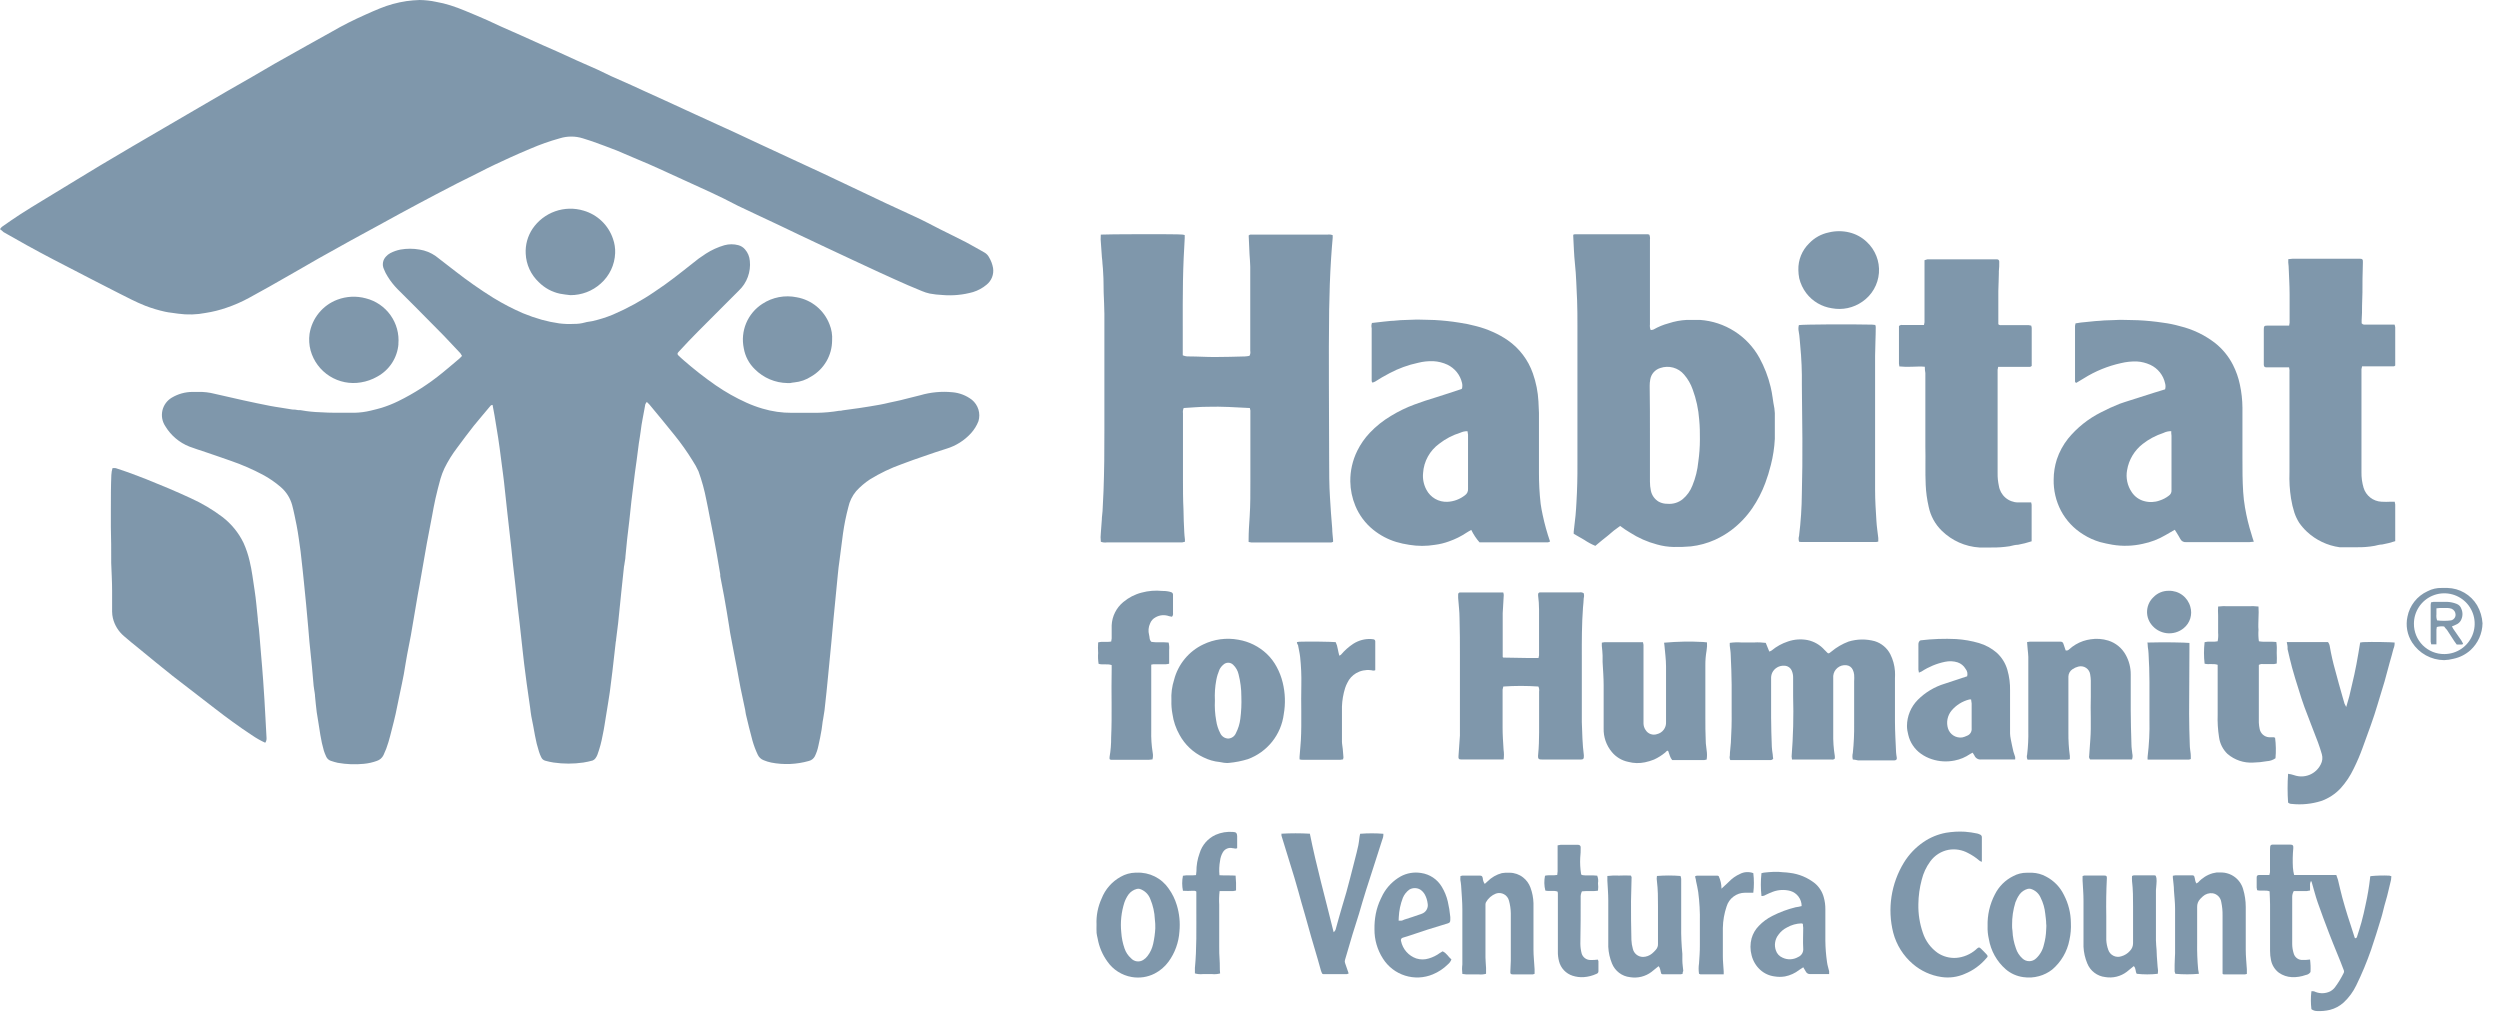 <?xml version="1.0"?>
<svg xmlns="http://www.w3.org/2000/svg" width="133" height="54" viewBox="0 0 133 54" fill="none">
<path d="M34.41 21.382C34.379 21.421 34.352 21.464 34.33 21.51C34.31 21.597 34.296 21.684 34.282 21.774C34.219 22.146 34.132 22.518 34.091 22.893C34.066 23.126 34.018 23.356 33.986 23.588C33.941 23.898 33.903 24.21 33.865 24.523C33.837 24.725 33.806 24.923 33.781 25.125C33.715 25.635 33.653 26.167 33.59 26.664C33.552 27.012 33.521 27.338 33.483 27.675C33.444 28.012 33.399 28.346 33.364 28.683C33.33 29.02 33.305 29.295 33.274 29.601C33.274 29.722 33.243 29.84 33.229 29.948C33.229 30.011 33.205 30.073 33.197 30.139C33.152 30.574 33.104 31.005 33.059 31.439C32.999 32.009 32.947 32.579 32.885 33.149C32.853 33.441 32.812 33.726 32.777 34.014C32.777 34.056 32.777 34.094 32.76 34.136C32.701 34.657 32.645 35.178 32.582 35.7C32.537 36.078 32.492 36.454 32.44 36.829C32.388 37.204 32.308 37.656 32.242 38.073C32.183 38.421 32.138 38.768 32.061 39.116C31.998 39.471 31.904 39.82 31.78 40.158C31.753 40.225 31.718 40.288 31.675 40.346C31.636 40.398 31.583 40.438 31.523 40.461C31.36 40.506 31.195 40.542 31.029 40.568C30.508 40.643 29.979 40.643 29.458 40.568C29.307 40.545 29.157 40.513 29.01 40.471C28.962 40.459 28.918 40.435 28.881 40.404C28.844 40.372 28.814 40.332 28.794 40.287C28.748 40.193 28.708 40.095 28.676 39.995C28.585 39.712 28.513 39.423 28.461 39.13C28.405 38.782 28.329 38.435 28.266 38.108C28.238 37.955 28.224 37.802 28.204 37.653C28.141 37.218 28.078 36.787 28.019 36.356C27.971 36.011 27.926 35.664 27.884 35.314C27.86 35.13 27.842 34.946 27.821 34.761C27.759 34.216 27.7 33.67 27.641 33.124L27.536 32.231C27.491 31.825 27.453 31.415 27.404 31.005C27.369 30.685 27.328 30.362 27.293 30.042C27.258 29.722 27.238 29.479 27.206 29.198L26.987 27.248C26.928 26.702 26.873 26.157 26.81 25.611C26.779 25.323 26.734 25.034 26.699 24.746C26.664 24.457 26.626 24.155 26.584 23.86C26.56 23.665 26.532 23.474 26.501 23.283C26.438 22.893 26.376 22.501 26.31 22.111C26.278 21.924 26.24 21.733 26.205 21.541C26.115 21.541 26.084 21.601 26.046 21.646C25.764 21.993 25.479 22.31 25.208 22.65C24.937 22.991 24.61 23.429 24.318 23.825C24.059 24.165 23.833 24.529 23.644 24.913C23.559 25.095 23.488 25.283 23.432 25.476C23.335 25.823 23.248 26.171 23.168 26.518C23.088 26.866 23.046 27.133 22.987 27.442C22.953 27.616 22.918 27.79 22.887 27.967C22.824 28.284 22.765 28.6 22.706 28.916C22.661 29.152 22.622 29.392 22.581 29.632C22.49 30.157 22.4 30.674 22.306 31.203C22.278 31.363 22.247 31.522 22.219 31.679C22.146 32.103 22.077 32.523 22.004 32.944C21.955 33.232 21.91 33.517 21.858 33.802C21.795 34.15 21.722 34.497 21.66 34.824C21.597 35.151 21.545 35.519 21.483 35.867C21.42 36.214 21.35 36.516 21.284 36.84C21.208 37.218 21.131 37.601 21.048 37.979C20.986 38.261 20.913 38.542 20.84 38.824C20.784 39.043 20.732 39.262 20.666 39.477C20.597 39.716 20.509 39.948 20.402 40.172C20.367 40.244 20.318 40.308 20.259 40.36C20.199 40.413 20.13 40.453 20.054 40.478C19.83 40.56 19.597 40.613 19.359 40.635C18.896 40.681 18.428 40.663 17.969 40.582C17.843 40.553 17.719 40.517 17.597 40.475C17.543 40.457 17.494 40.428 17.452 40.389C17.41 40.351 17.377 40.304 17.354 40.252C17.306 40.15 17.264 40.044 17.229 39.936C17.151 39.665 17.09 39.39 17.045 39.112C16.989 38.706 16.909 38.299 16.85 37.892C16.812 37.614 16.791 37.333 16.76 37.051C16.76 36.923 16.728 36.794 16.711 36.666C16.711 36.61 16.69 36.555 16.687 36.499C16.655 36.151 16.628 35.804 16.593 35.435C16.551 35.001 16.503 34.57 16.461 34.136C16.436 33.886 16.419 33.635 16.398 33.385C16.36 32.968 16.325 32.551 16.284 32.134C16.242 31.717 16.207 31.363 16.169 30.977C16.145 30.751 16.124 30.525 16.099 30.303C16.065 29.979 16.03 29.66 15.992 29.34C15.964 29.114 15.929 28.892 15.898 28.666C15.867 28.44 15.825 28.186 15.78 27.95C15.707 27.602 15.637 27.22 15.54 26.862C15.438 26.495 15.23 26.166 14.942 25.917C14.65 25.664 14.33 25.443 13.99 25.26C13.45 24.973 12.889 24.728 12.311 24.527C11.849 24.357 11.38 24.21 10.921 24.047C10.64 23.95 10.351 23.866 10.077 23.759C9.54 23.547 9.087 23.163 8.791 22.668C8.711 22.547 8.656 22.41 8.63 22.268C8.605 22.125 8.608 21.979 8.64 21.837C8.673 21.696 8.734 21.562 8.82 21.445C8.905 21.328 9.014 21.23 9.138 21.156C9.473 20.956 9.854 20.851 10.244 20.85H10.556C10.848 20.843 11.139 20.877 11.422 20.951C11.933 21.066 12.443 21.187 12.951 21.298C13.458 21.41 13.896 21.5 14.372 21.594C14.768 21.67 15.168 21.715 15.564 21.788C15.644 21.788 15.727 21.788 15.807 21.809C15.887 21.83 15.953 21.809 16.023 21.826C16.357 21.887 16.695 21.922 17.034 21.931C17.309 21.952 17.583 21.955 17.858 21.959C18.205 21.959 18.522 21.959 18.855 21.959C19.146 21.953 19.435 21.915 19.717 21.847C19.912 21.799 20.106 21.753 20.301 21.695C20.601 21.601 20.894 21.485 21.177 21.347C22.023 20.933 22.819 20.422 23.547 19.825C23.853 19.578 24.151 19.317 24.454 19.064C24.495 19.029 24.53 18.984 24.579 18.935C24.554 18.886 24.525 18.838 24.492 18.793C24.2 18.483 23.908 18.167 23.613 17.861C23.112 17.35 22.605 16.84 22.101 16.332L21.145 15.377C20.952 15.18 20.781 14.963 20.635 14.73C20.547 14.595 20.473 14.45 20.416 14.299C20.369 14.191 20.355 14.07 20.377 13.954C20.398 13.838 20.454 13.73 20.537 13.646C20.6 13.574 20.675 13.514 20.76 13.469C20.931 13.379 21.115 13.314 21.305 13.277C21.641 13.218 21.984 13.218 22.32 13.277C22.63 13.325 22.925 13.444 23.182 13.625C23.529 13.889 23.877 14.16 24.224 14.431C24.872 14.936 25.544 15.407 26.24 15.842C26.748 16.154 27.278 16.429 27.825 16.666C28.153 16.801 28.488 16.917 28.829 17.013C29.132 17.096 29.439 17.16 29.75 17.204C30.007 17.236 30.266 17.246 30.525 17.232C30.727 17.236 30.928 17.21 31.123 17.156C31.244 17.118 31.377 17.114 31.502 17.086C31.878 17.002 32.247 16.886 32.603 16.739C33.388 16.403 34.138 15.991 34.841 15.508C35.536 15.053 36.158 14.553 36.798 14.049C37.038 13.847 37.291 13.661 37.555 13.493C37.861 13.297 38.194 13.146 38.542 13.045C38.786 12.979 39.043 12.979 39.286 13.045C39.422 13.082 39.543 13.159 39.634 13.267C39.784 13.438 39.874 13.652 39.891 13.879C39.921 14.168 39.885 14.461 39.784 14.735C39.684 15.009 39.522 15.255 39.31 15.456C38.588 16.179 37.861 16.902 37.142 17.628C36.794 17.976 36.468 18.323 36.127 18.692L36.078 18.747C36.068 18.757 36.06 18.768 36.054 18.781C36.048 18.794 36.045 18.808 36.045 18.822C36.045 18.836 36.048 18.85 36.054 18.863C36.06 18.876 36.068 18.887 36.078 18.897C36.176 18.991 36.277 19.088 36.381 19.175C36.921 19.647 37.487 20.089 38.077 20.499C38.594 20.855 39.142 21.165 39.714 21.423C39.992 21.549 40.279 21.655 40.572 21.74C41.076 21.89 41.599 21.965 42.125 21.962C42.57 21.962 43.015 21.962 43.456 21.962C43.852 21.956 44.247 21.92 44.638 21.854C44.704 21.854 44.767 21.854 44.833 21.83C45.128 21.792 45.423 21.753 45.719 21.708C46.087 21.653 46.452 21.594 46.817 21.528C46.984 21.5 47.147 21.458 47.314 21.42C47.588 21.357 47.867 21.309 48.138 21.232C48.409 21.156 48.687 21.104 48.958 21.027C49.511 20.865 50.09 20.811 50.664 20.867C51.043 20.898 51.405 21.038 51.707 21.27C51.87 21.405 51.99 21.584 52.052 21.786C52.114 21.988 52.114 22.204 52.054 22.407C51.963 22.639 51.831 22.854 51.665 23.039C51.312 23.43 50.859 23.717 50.355 23.87C49.962 23.988 49.573 24.127 49.187 24.259C48.801 24.391 48.377 24.537 47.981 24.69C47.388 24.9 46.818 25.173 46.282 25.503C46.012 25.68 45.766 25.89 45.548 26.129C45.34 26.377 45.196 26.673 45.128 26.991C45.009 27.443 44.916 27.901 44.85 28.363C44.78 28.836 44.735 29.309 44.666 29.781C44.624 30.052 44.596 30.323 44.569 30.598C44.53 31.039 44.485 31.484 44.44 31.925L44.346 32.888C44.308 33.333 44.266 33.774 44.224 34.216C44.183 34.657 44.134 35.147 44.089 35.606C44.068 35.828 44.044 36.054 44.023 36.28C43.988 36.627 43.957 36.975 43.915 37.323C43.889 37.636 43.847 37.948 43.79 38.257C43.748 38.438 43.745 38.626 43.71 38.81C43.658 39.102 43.606 39.397 43.536 39.686C43.498 39.876 43.435 40.061 43.349 40.235C43.317 40.295 43.273 40.349 43.22 40.391C43.167 40.434 43.105 40.464 43.039 40.481C42.385 40.668 41.695 40.698 41.027 40.568C40.893 40.54 40.761 40.499 40.635 40.447C40.562 40.421 40.496 40.38 40.44 40.328C40.383 40.275 40.339 40.212 40.308 40.141C40.195 39.901 40.102 39.652 40.03 39.397C39.905 38.928 39.786 38.459 39.682 38.007C39.661 37.931 39.661 37.847 39.644 37.771C39.561 37.375 39.474 36.982 39.394 36.586C39.324 36.238 39.269 35.891 39.206 35.561C39.175 35.394 39.14 35.213 39.109 35.064C39.022 34.594 38.932 34.125 38.845 33.674C38.824 33.545 38.806 33.416 38.786 33.291C38.702 32.773 38.619 32.249 38.525 31.738C38.462 31.39 38.386 31.008 38.316 30.647C38.316 30.612 38.316 30.581 38.316 30.549L38.139 29.507C38.08 29.159 38.021 28.84 37.955 28.506C37.889 28.172 37.82 27.811 37.75 27.463C37.691 27.171 37.642 26.876 37.576 26.588C37.478 26.072 37.338 25.566 37.159 25.072C37.069 24.874 36.963 24.684 36.843 24.502C36.556 24.036 36.239 23.588 35.894 23.161C35.453 22.608 34.998 22.063 34.546 21.517L34.41 21.382Z" fill="#013159" fill-opacity="0.5"/>
<path d="M0 12.191C0.029 12.147 0.062 12.106 0.101 12.069C0.417 11.847 0.733 11.625 1.056 11.416C1.442 11.166 1.835 10.926 2.224 10.69L4.063 9.571C4.473 9.321 4.886 9.067 5.3 8.82L7.003 7.812L8.74 6.798L10.325 5.873C10.923 5.526 11.517 5.178 12.115 4.831C12.546 4.58 12.98 4.334 13.414 4.087L14.606 3.392L16.344 2.415L17.63 1.699C18.224 1.352 18.832 1.05 19.458 0.772C19.708 0.664 19.955 0.546 20.209 0.448C20.664 0.262 21.14 0.131 21.626 0.059C21.857 0.027 22.089 0.008 22.321 0C22.621 0.004 22.919 0.038 23.211 0.101C23.465 0.145 23.716 0.206 23.962 0.285C24.229 0.368 24.493 0.469 24.754 0.577C25.14 0.733 25.522 0.9 25.908 1.067L26.659 1.414L27.76 1.901L28.862 2.398L29.592 2.718L30.711 3.228L31.791 3.705L32.514 4.052L33.595 4.532L34.29 4.851L35.43 5.369L36.987 6.085L38.151 6.617L39.051 7.027L40.441 7.677L42.457 8.612L43.791 9.23L45.383 9.984L47.121 10.808C47.621 11.044 48.125 11.277 48.625 11.503C49.126 11.729 49.55 11.962 50.016 12.198C50.481 12.434 50.94 12.65 51.406 12.893C51.732 13.063 52.052 13.258 52.375 13.435C52.481 13.496 52.567 13.586 52.622 13.696C52.725 13.869 52.796 14.06 52.831 14.259C52.856 14.425 52.838 14.594 52.777 14.751C52.716 14.907 52.614 15.044 52.483 15.149C52.273 15.325 52.029 15.457 51.767 15.538C51.238 15.688 50.685 15.741 50.137 15.694C49.911 15.684 49.686 15.659 49.463 15.618C49.321 15.587 49.183 15.543 49.049 15.486C48.796 15.385 48.545 15.277 48.292 15.169L47.597 14.86L46.763 14.481L45.373 13.835L43.889 13.14L42.499 12.483L41.498 12.004L40.188 11.388L39.27 10.954L38.499 10.561C38.273 10.454 38.05 10.342 37.824 10.238L36.396 9.585L35.079 8.983C34.697 8.813 34.311 8.636 33.929 8.483C33.546 8.33 33.192 8.16 32.82 8.01C32.386 7.837 31.944 7.68 31.506 7.52C31.34 7.458 31.159 7.416 30.999 7.357C30.604 7.235 30.181 7.235 29.786 7.357C29.252 7.505 28.728 7.689 28.219 7.91C27.854 8.066 27.493 8.215 27.135 8.382C26.593 8.629 26.054 8.879 25.526 9.154C25.126 9.362 24.716 9.553 24.316 9.758C23.916 9.963 23.545 10.158 23.159 10.36L22.308 10.811L21.286 11.361L20.017 12.056L18.627 12.813L16.938 13.755C16.413 14.054 15.896 14.36 15.371 14.655C14.676 15.058 13.957 15.461 13.241 15.851C12.859 16.059 12.46 16.233 12.049 16.372C11.691 16.496 11.324 16.588 10.95 16.646C10.466 16.742 9.969 16.756 9.48 16.688C9.248 16.646 9.011 16.636 8.785 16.584C8.423 16.505 8.068 16.398 7.722 16.264C7.222 16.066 6.745 15.812 6.262 15.569C5.779 15.326 5.303 15.082 4.824 14.832L2.811 13.79C2.342 13.543 1.873 13.296 1.421 13.043C0.97 12.789 0.598 12.577 0.188 12.348C0.132 12.299 0.08 12.243 0 12.191Z" fill="#013159" fill-opacity="0.5"/>
<path d="M58.562 12.481C58.735 12.46 62.69 12.442 62.926 12.481C62.961 12.485 62.995 12.493 63.027 12.505C63.027 12.568 63.027 12.62 63.027 12.675C63.01 13.023 62.989 13.37 62.972 13.718C62.899 15.351 62.93 16.981 62.923 18.614C62.923 18.708 62.923 18.805 62.923 18.903C63.033 18.949 63.152 18.969 63.271 18.962C63.729 18.962 64.188 18.997 64.661 18.993C65.185 18.993 65.703 18.976 66.235 18.962C66.315 18.962 66.395 18.941 66.471 18.931C66.517 18.851 66.532 18.757 66.513 18.666C66.513 17.777 66.513 16.891 66.513 16.001C66.513 15.393 66.513 14.788 66.513 14.184C66.513 13.964 66.485 13.746 66.475 13.53C66.457 13.183 66.444 12.856 66.43 12.526C66.502 12.46 66.579 12.481 66.648 12.481H70.628C70.719 12.467 70.813 12.478 70.899 12.512C70.899 12.557 70.899 12.602 70.899 12.651C70.871 12.998 70.836 13.374 70.815 13.735C70.756 14.656 70.725 15.574 70.711 16.494C70.676 19.139 70.711 21.78 70.711 24.425C70.711 25.12 70.711 25.798 70.756 26.486C70.781 27.031 70.833 27.581 70.874 28.126C70.874 28.328 70.906 28.529 70.92 28.731C70.92 28.762 70.92 28.793 70.92 28.828C70.889 28.841 70.858 28.851 70.826 28.859H66.725C66.624 28.87 66.523 28.861 66.426 28.832C66.423 28.795 66.423 28.757 66.426 28.72C66.426 28.307 66.454 27.897 66.482 27.487C66.523 26.854 66.52 26.225 66.52 25.596V21.982C66.531 21.889 66.521 21.796 66.492 21.707C65.742 21.669 64.994 21.617 64.244 21.641C63.82 21.641 63.396 21.683 62.972 21.707C62.934 21.794 62.921 21.889 62.934 21.982V23.462C62.934 24.14 62.934 24.821 62.934 25.499C62.934 26.03 62.934 26.566 62.961 27.097C62.961 27.501 62.986 27.904 63.003 28.31C63.003 28.439 63.027 28.567 63.038 28.696C63.038 28.734 63.038 28.773 63.038 28.821C62.99 28.837 62.941 28.848 62.892 28.856C62.828 28.859 62.764 28.859 62.701 28.856H58.878C58.772 28.872 58.664 28.86 58.565 28.821C58.546 28.662 58.546 28.501 58.565 28.342L58.617 27.646C58.617 27.494 58.648 27.341 58.656 27.188C58.676 26.84 58.694 26.462 58.708 26.1C58.746 25.058 58.756 24.015 58.753 22.948C58.753 21.52 58.753 20.088 58.753 18.656C58.753 18.003 58.753 17.349 58.753 16.693C58.753 16.314 58.725 15.935 58.715 15.556C58.704 15.177 58.715 14.892 58.69 14.562C58.69 14.385 58.666 14.215 58.652 14.031C58.652 13.919 58.631 13.808 58.621 13.683C58.6 13.37 58.575 13.054 58.555 12.741C58.555 12.668 58.562 12.581 58.562 12.481Z" fill="#013159" fill-opacity="0.5"/>
<path d="M83.697 12.487C83.721 12.475 83.747 12.467 83.773 12.463H87.676C87.701 12.467 87.724 12.475 87.746 12.487C87.778 12.57 87.789 12.66 87.777 12.748C87.777 13.095 87.777 13.474 87.777 13.839V17.255C87.764 17.358 87.777 17.462 87.815 17.558C87.867 17.558 87.919 17.548 87.968 17.53C88.22 17.385 88.49 17.274 88.771 17.2C89.085 17.096 89.413 17.035 89.744 17.019C89.977 17.019 90.21 17.019 90.439 17.019C91.091 17.064 91.722 17.272 92.274 17.624C92.826 17.975 93.281 18.459 93.598 19.031C93.865 19.517 94.067 20.038 94.196 20.578C94.293 20.956 94.317 21.342 94.397 21.721C94.421 21.889 94.429 22.059 94.421 22.228C94.421 22.6 94.421 22.972 94.421 23.344C94.398 23.813 94.327 24.279 94.21 24.734C94.129 25.063 94.029 25.387 93.911 25.703C93.734 26.177 93.501 26.628 93.216 27.045C92.909 27.491 92.532 27.884 92.1 28.209C91.829 28.41 91.538 28.581 91.231 28.72C90.826 28.901 90.396 29.018 89.956 29.068C89.651 29.095 89.344 29.106 89.038 29.099C88.74 29.093 88.443 29.049 88.156 28.967C87.642 28.832 87.153 28.616 86.707 28.327C86.536 28.223 86.359 28.112 86.192 27.98C85.961 28.139 85.74 28.313 85.532 28.501C85.309 28.675 85.097 28.849 84.871 29.04C84.664 28.953 84.466 28.846 84.281 28.72C84.097 28.609 83.905 28.505 83.721 28.397C83.718 28.361 83.718 28.325 83.721 28.289C83.752 27.997 83.791 27.709 83.819 27.42C83.839 27.188 83.857 26.955 83.867 26.725C83.907 26.046 83.924 25.368 83.919 24.689C83.919 23.299 83.919 21.909 83.919 20.518C83.919 19.45 83.919 18.384 83.919 17.318C83.919 16.876 83.919 16.428 83.902 15.987C83.864 15.333 83.86 14.68 83.787 14.03C83.735 13.547 83.725 13.064 83.697 12.578C83.695 12.547 83.695 12.517 83.697 12.487V12.487ZM87.777 23.073C87.777 23.921 87.777 24.77 87.777 25.62C87.776 25.781 87.792 25.942 87.826 26.1C87.85 26.222 87.9 26.338 87.972 26.44C88.045 26.542 88.138 26.627 88.246 26.691C88.389 26.767 88.549 26.805 88.712 26.802C89.003 26.828 89.294 26.739 89.521 26.555C89.751 26.361 89.928 26.113 90.036 25.832C90.202 25.43 90.307 25.004 90.349 24.571C90.405 24.179 90.434 23.784 90.435 23.389C90.435 23.041 90.435 22.694 90.397 22.322C90.358 21.773 90.241 21.232 90.05 20.717C89.949 20.427 89.794 20.16 89.594 19.928C89.443 19.748 89.24 19.618 89.013 19.556C88.785 19.494 88.545 19.502 88.322 19.58C88.187 19.622 88.066 19.701 87.972 19.808C87.879 19.914 87.817 20.045 87.794 20.185C87.773 20.299 87.762 20.416 87.763 20.532C87.777 21.373 87.777 22.225 87.777 23.073Z" fill="#013159" fill-opacity="0.5"/>
<path d="M72.987 17.182L73.623 17.109L74.008 17.07C74.175 17.07 74.356 17.039 74.516 17.032C74.804 17.032 75.096 17.001 75.388 17.001C75.68 17.001 76.017 17.022 76.33 17.025C76.765 17.049 77.199 17.095 77.629 17.164C77.933 17.208 78.233 17.27 78.529 17.349C78.833 17.426 79.13 17.529 79.416 17.658C79.695 17.78 79.963 17.93 80.215 18.103C80.834 18.535 81.301 19.152 81.549 19.865C81.719 20.345 81.818 20.847 81.845 21.355C81.845 21.557 81.873 21.759 81.873 21.96C81.873 23.003 81.873 24.076 81.873 25.137C81.87 25.694 81.9 26.251 81.963 26.805C81.987 27.006 82.032 27.204 82.071 27.399C82.172 27.877 82.303 28.348 82.463 28.81C82.431 28.828 82.396 28.842 82.359 28.852C82.294 28.855 82.229 28.855 82.165 28.852H78.71C78.534 28.653 78.387 28.43 78.272 28.191C78.171 28.25 78.092 28.288 78.022 28.337C77.733 28.53 77.422 28.685 77.094 28.799C76.852 28.889 76.6 28.951 76.344 28.984C75.889 29.06 75.425 29.06 74.971 28.984C74.736 28.95 74.503 28.898 74.276 28.831C73.829 28.694 73.412 28.472 73.049 28.177C72.633 27.84 72.308 27.404 72.104 26.909C71.934 26.499 71.843 26.06 71.836 25.616C71.829 25.049 71.957 24.488 72.208 23.979C72.38 23.632 72.602 23.312 72.868 23.03C73.201 22.678 73.581 22.374 73.998 22.127C74.395 21.884 74.816 21.68 75.252 21.519C75.631 21.376 76.013 21.255 76.399 21.137C76.851 20.997 77.303 20.845 77.754 20.695C77.754 20.695 77.754 20.695 77.779 20.667C77.803 20.569 77.803 20.467 77.779 20.369C77.731 20.16 77.636 19.964 77.502 19.797C77.368 19.63 77.197 19.495 77.004 19.402C76.769 19.293 76.515 19.229 76.257 19.215C75.982 19.205 75.707 19.234 75.44 19.302C74.912 19.414 74.402 19.6 73.925 19.854C73.66 19.991 73.403 20.14 73.153 20.302C73.111 20.325 73.067 20.344 73.021 20.358C72.959 20.306 72.973 20.236 72.973 20.177V17.46C72.951 17.368 72.956 17.271 72.987 17.182V17.182ZM78.071 22.94C77.94 22.937 77.81 22.965 77.692 23.02C77.284 23.145 76.902 23.344 76.566 23.607C76.317 23.788 76.111 24.021 75.963 24.29C75.814 24.559 75.727 24.858 75.708 25.164C75.677 25.472 75.739 25.782 75.885 26.054C75.99 26.256 76.151 26.423 76.347 26.537C76.544 26.651 76.77 26.706 76.997 26.697C77.338 26.682 77.666 26.56 77.935 26.349C77.991 26.311 78.035 26.259 78.064 26.198C78.093 26.137 78.105 26.069 78.099 26.002C78.099 25.043 78.099 24.08 78.099 23.121C78.093 23.06 78.083 23 78.071 22.94V22.94Z" fill="#013159" fill-opacity="0.5"/>
<path d="M119.903 28.82C119.799 28.82 119.736 28.841 119.673 28.841H116.303C116.239 28.849 116.174 28.836 116.118 28.805C116.062 28.774 116.017 28.726 115.99 28.667C115.934 28.56 115.868 28.459 115.806 28.355L115.698 28.184L115.208 28.466C114.833 28.687 114.425 28.845 113.998 28.931C113.468 29.052 112.919 29.069 112.382 28.98C112.16 28.939 111.938 28.897 111.722 28.838C111.406 28.744 111.104 28.608 110.826 28.431C110.329 28.125 109.922 27.692 109.647 27.177C109.377 26.662 109.242 26.087 109.255 25.505C109.257 25.142 109.314 24.781 109.425 24.435C109.559 24.036 109.761 23.663 110.023 23.333C110.499 22.753 111.091 22.28 111.76 21.943C112.088 21.771 112.424 21.617 112.768 21.481C112.932 21.418 113.116 21.369 113.272 21.314L114.582 20.897L115.183 20.713C115.213 20.608 115.213 20.497 115.183 20.393C115.137 20.18 115.042 19.98 114.906 19.809C114.77 19.639 114.596 19.502 114.398 19.409C114.17 19.305 113.925 19.243 113.675 19.229C113.392 19.222 113.109 19.252 112.834 19.319C112.133 19.473 111.464 19.747 110.857 20.129L110.457 20.369C110.388 20.344 110.391 20.302 110.391 20.264C110.391 20.226 110.391 20.101 110.391 20.021V17.474C110.382 17.382 110.391 17.29 110.419 17.203C110.609 17.168 110.8 17.144 110.992 17.13L111.475 17.081C111.635 17.081 111.795 17.053 111.958 17.046C112.24 17.046 112.521 17.018 112.803 17.015C113.084 17.012 113.435 17.036 113.748 17.036C114.193 17.057 114.636 17.101 115.076 17.168C115.379 17.206 115.679 17.268 115.972 17.352C116.656 17.517 117.297 17.825 117.852 18.256C118.243 18.568 118.563 18.96 118.791 19.406C118.959 19.736 119.083 20.086 119.159 20.448C119.249 20.858 119.295 21.276 119.298 21.696C119.298 22.593 119.298 23.489 119.298 24.389C119.298 24.977 119.298 25.567 119.336 26.158C119.353 26.44 119.386 26.721 119.434 26.999C119.516 27.484 119.632 27.962 119.781 28.431C119.809 28.542 119.851 28.664 119.903 28.82ZM115.51 22.937C115.364 22.936 115.22 22.969 115.09 23.034C114.691 23.165 114.318 23.363 113.988 23.621C113.548 23.965 113.253 24.461 113.161 25.012C113.086 25.421 113.176 25.843 113.411 26.186C113.568 26.423 113.807 26.593 114.082 26.662C114.349 26.735 114.632 26.723 114.892 26.628C115.069 26.572 115.235 26.485 115.382 26.37C115.428 26.34 115.466 26.297 115.491 26.247C115.516 26.197 115.528 26.141 115.524 26.085C115.522 26.061 115.522 26.037 115.524 26.012V23.18C115.51 23.093 115.51 23.024 115.51 22.937Z" fill="#013159" fill-opacity="0.5"/>
<path d="M14.11 39.514C13.857 39.398 13.614 39.259 13.384 39.101C12.71 38.656 12.06 38.18 11.424 37.687C10.673 37.106 9.919 36.529 9.172 35.949C8.574 35.476 7.984 34.986 7.393 34.503C7.125 34.284 6.851 34.069 6.593 33.84C6.302 33.592 6.096 33.259 6.006 32.887C5.979 32.773 5.965 32.657 5.964 32.54C5.964 32.168 5.964 31.796 5.964 31.424C5.964 30.931 5.933 30.441 5.916 29.947V29.85C5.916 29.252 5.916 28.654 5.898 28.057C5.898 27.709 5.898 27.393 5.898 27.063C5.898 26.465 5.898 25.867 5.923 25.27C5.929 25.146 5.95 25.023 5.985 24.905C6.042 24.898 6.099 24.898 6.156 24.905C6.43 24.995 6.705 25.085 6.976 25.186C7.247 25.287 7.518 25.388 7.785 25.495C8.182 25.655 8.578 25.815 8.971 25.982C9.363 26.149 9.77 26.329 10.159 26.51C10.747 26.776 11.304 27.106 11.82 27.494C12.303 27.861 12.692 28.337 12.957 28.884C13.096 29.193 13.204 29.516 13.28 29.846C13.405 30.357 13.464 30.889 13.544 31.396C13.624 31.904 13.662 32.422 13.718 32.936C13.718 32.96 13.718 32.985 13.718 33.009C13.805 33.568 13.822 34.135 13.878 34.694C13.933 35.254 13.961 35.737 14.003 36.241C14.055 36.901 14.086 37.561 14.124 38.222C14.145 38.569 14.162 38.917 14.18 39.264C14.187 39.353 14.163 39.442 14.11 39.514V39.514Z" fill="#013159" fill-opacity="0.5"/>
<path d="M102.401 19.511C102.151 19.483 101.936 19.511 101.706 19.511C101.486 19.522 101.265 19.516 101.046 19.494C101.036 19.445 101.029 19.396 101.025 19.348C101.025 18.718 101.025 18.086 101.025 17.457C101.023 17.42 101.023 17.383 101.025 17.346C101.049 17.322 101.078 17.304 101.11 17.295C101.142 17.285 101.176 17.283 101.209 17.29H102.109H102.356C102.369 17.241 102.379 17.191 102.384 17.141C102.384 16.55 102.384 15.959 102.384 15.372V14.5C102.384 14.367 102.384 14.239 102.384 14.11C102.384 13.982 102.384 13.937 102.384 13.843C102.432 13.823 102.482 13.808 102.533 13.797C102.598 13.794 102.663 13.794 102.728 13.797H106.026C106.099 13.797 106.172 13.797 106.242 13.797C106.311 13.797 106.36 13.843 106.36 13.923C106.36 14.093 106.36 14.27 106.339 14.43C106.339 14.472 106.339 14.51 106.339 14.552C106.339 14.857 106.315 15.163 106.311 15.473C106.311 15.987 106.311 16.515 106.311 17.023C106.311 17.102 106.311 17.182 106.311 17.252C106.384 17.318 106.46 17.297 106.53 17.297H107.791C107.883 17.288 107.975 17.297 108.063 17.325C108.076 17.361 108.084 17.398 108.087 17.436C108.087 18.082 108.087 18.729 108.087 19.375C108.09 19.405 108.09 19.436 108.087 19.466C108.028 19.535 107.951 19.518 107.882 19.518H106.301C106.301 19.577 106.276 19.622 106.273 19.667C106.269 19.716 106.269 19.765 106.273 19.813V25.196C106.27 25.414 106.293 25.63 106.339 25.843C106.376 26.086 106.497 26.308 106.683 26.471C106.868 26.633 107.104 26.724 107.35 26.729C107.51 26.729 107.673 26.729 107.833 26.729H108.059C108.071 26.768 108.08 26.809 108.083 26.851V28.668C108.086 28.711 108.086 28.754 108.083 28.797C107.847 28.875 107.605 28.936 107.361 28.981C107.208 28.981 107.058 29.029 106.909 29.061C106.589 29.11 106.266 29.133 105.943 29.127C105.731 29.127 105.522 29.127 105.31 29.127C104.555 29.082 103.841 28.765 103.301 28.234C102.948 27.889 102.706 27.446 102.606 26.962C102.517 26.576 102.463 26.183 102.447 25.787C102.415 25.092 102.447 24.432 102.429 23.754C102.429 22.451 102.429 21.151 102.429 19.848C102.408 19.733 102.401 19.636 102.401 19.511Z" fill="#013159" fill-opacity="0.5"/>
<path d="M121.737 13.787C121.838 13.787 121.911 13.763 121.981 13.763H125.522C125.689 13.763 125.713 13.801 125.706 13.971L125.685 14.844C125.685 15.32 125.685 15.796 125.661 16.275C125.661 16.526 125.661 16.772 125.64 17.023C125.64 17.088 125.64 17.151 125.64 17.2C125.713 17.29 125.8 17.269 125.876 17.269H127.392C127.408 17.315 127.42 17.363 127.426 17.412V19.354C127.43 19.384 127.43 19.415 127.426 19.445C127.374 19.507 127.308 19.49 127.246 19.49H125.935H125.661C125.661 19.546 125.633 19.591 125.63 19.636C125.63 19.775 125.63 19.91 125.63 20.049C125.63 21.738 125.63 23.427 125.63 25.116C125.624 25.4 125.663 25.682 125.744 25.954C125.807 26.159 125.931 26.34 126.101 26.472C126.27 26.603 126.475 26.68 126.69 26.691C126.86 26.701 127.03 26.701 127.2 26.691H127.399C127.412 26.74 127.421 26.79 127.426 26.84V28.633C127.429 28.685 127.429 28.738 127.426 28.79C127.199 28.866 126.967 28.925 126.731 28.967C126.596 28.967 126.46 29.012 126.325 29.04C126.015 29.095 125.701 29.12 125.386 29.113C125.119 29.113 124.851 29.113 124.584 29.113C124.544 29.116 124.505 29.116 124.465 29.113C123.815 29.023 123.208 28.734 122.728 28.286C122.575 28.143 122.438 27.985 122.318 27.813C122.211 27.643 122.124 27.461 122.061 27.271C121.982 27.026 121.923 26.775 121.883 26.52C121.811 26.061 121.783 25.595 121.8 25.13C121.8 23.368 121.8 21.603 121.8 19.841C121.81 19.741 121.803 19.64 121.779 19.542C121.703 19.542 121.633 19.542 121.564 19.542H120.57C120.476 19.542 120.441 19.504 120.434 19.407C120.431 19.358 120.431 19.309 120.434 19.261V17.54C120.434 17.339 120.455 17.321 120.664 17.321H121.536H121.783C121.795 17.271 121.803 17.22 121.807 17.168C121.807 16.668 121.807 16.168 121.807 15.667C121.807 15.167 121.772 14.666 121.755 14.166C121.73 14.006 121.734 13.912 121.737 13.787Z" fill="#013159" fill-opacity="0.5"/>
<path d="M95.7 17.295C95.946 17.257 98.414 17.243 99.595 17.27C99.652 17.273 99.709 17.279 99.766 17.288C99.778 17.319 99.786 17.352 99.79 17.385C99.79 17.899 99.758 18.428 99.755 18.935C99.755 20.697 99.755 22.459 99.755 24.221C99.755 24.836 99.755 25.448 99.755 26.063C99.755 26.612 99.79 27.161 99.825 27.71C99.842 28.012 99.891 28.318 99.925 28.624C99.925 28.683 99.925 28.749 99.925 28.812C99.889 28.825 99.852 28.833 99.814 28.836H95.811C95.777 28.833 95.743 28.827 95.71 28.819C95.679 28.718 95.679 28.61 95.71 28.509C95.803 27.756 95.853 26.999 95.859 26.24C95.912 24.315 95.88 22.393 95.859 20.468C95.869 19.772 95.84 19.076 95.772 18.383C95.745 18.132 95.741 17.882 95.692 17.635C95.668 17.523 95.67 17.406 95.7 17.295Z" fill="#013159" fill-opacity="0.5"/>
<path d="M79.993 40.405C79.903 40.405 79.833 40.405 79.76 40.405H77.748C77.609 40.405 77.581 40.363 77.592 40.221C77.616 39.873 77.647 39.498 77.668 39.133C77.668 38.917 77.668 38.699 77.668 38.48C77.668 37.291 77.668 36.103 77.668 34.914C77.668 34.219 77.668 33.559 77.647 32.878C77.647 32.53 77.599 32.182 77.574 31.814C77.574 31.752 77.574 31.686 77.574 31.623C77.573 31.599 77.581 31.574 77.596 31.555C77.612 31.536 77.633 31.523 77.658 31.519C77.698 31.515 77.739 31.515 77.779 31.519H79.84C79.884 31.516 79.928 31.516 79.972 31.519C79.988 31.562 79.998 31.608 80 31.654C79.983 31.977 79.962 32.297 79.944 32.62C79.944 32.687 79.944 32.749 79.944 32.815V34.73C79.944 34.81 79.944 34.89 79.944 34.956L79.979 34.984H80L81.234 35.005C81.435 35.005 81.637 35.005 81.849 35.005C81.862 34.958 81.872 34.91 81.877 34.862C81.877 34.045 81.877 33.229 81.877 32.412C81.876 32.17 81.86 31.929 81.828 31.689C81.826 31.665 81.826 31.64 81.828 31.616C81.827 31.591 81.835 31.567 81.852 31.549C81.868 31.53 81.89 31.518 81.915 31.515C81.972 31.51 82.028 31.51 82.085 31.515H84.024C84.104 31.5 84.186 31.516 84.254 31.561C84.278 31.648 84.278 31.741 84.254 31.828C84.254 31.988 84.226 32.148 84.216 32.311C84.15 33.204 84.15 34.101 84.153 34.998C84.153 35.428 84.153 35.856 84.153 36.283C84.153 36.996 84.153 37.708 84.153 38.417C84.174 39.008 84.184 39.595 84.261 40.182V40.231C84.261 40.367 84.24 40.401 84.101 40.408H82.113C81.852 40.408 81.8 40.408 81.832 40.113C81.87 39.738 81.877 39.355 81.88 38.977C81.88 38.25 81.88 37.52 81.88 36.794C81.896 36.702 81.883 36.607 81.842 36.523C81.221 36.48 80.597 36.48 79.976 36.523C79.959 36.577 79.946 36.631 79.938 36.687C79.938 36.846 79.938 37.01 79.938 37.169C79.938 37.68 79.938 38.188 79.938 38.699C79.938 39.095 79.965 39.487 79.99 39.884C80.016 40.056 80.017 40.232 79.993 40.405V40.405Z" fill="#013159" fill-opacity="0.5"/>
<path d="M98.57 40.407C98.541 40.294 98.541 40.174 98.57 40.06C98.625 39.545 98.648 39.028 98.64 38.51C98.64 37.759 98.64 37.005 98.64 36.255C98.649 36.133 98.649 36.011 98.64 35.89C98.63 35.802 98.607 35.716 98.57 35.636C98.54 35.567 98.492 35.508 98.431 35.464C98.37 35.421 98.298 35.395 98.223 35.389C98.14 35.38 98.056 35.388 97.976 35.411C97.896 35.435 97.822 35.474 97.757 35.527C97.692 35.58 97.639 35.645 97.599 35.718C97.56 35.792 97.536 35.873 97.528 35.956C97.523 36.036 97.523 36.116 97.528 36.196C97.528 37.134 97.528 38.072 97.528 39.011C97.519 39.414 97.547 39.818 97.611 40.216C97.617 40.264 97.617 40.312 97.611 40.359C97.545 40.432 97.458 40.407 97.382 40.407H95.467C95.423 40.412 95.379 40.412 95.335 40.407C95.323 40.354 95.316 40.299 95.314 40.244C95.398 39.172 95.425 38.097 95.394 37.023C95.394 36.7 95.394 36.376 95.394 36.053C95.397 35.934 95.376 35.816 95.332 35.706C95.302 35.622 95.248 35.549 95.176 35.498C95.103 35.446 95.017 35.418 94.928 35.417C94.795 35.407 94.661 35.438 94.545 35.506C94.429 35.573 94.336 35.674 94.279 35.796C94.237 35.892 94.218 35.997 94.223 36.102C94.223 36.296 94.223 36.491 94.223 36.685C94.223 37.186 94.223 37.686 94.223 38.187C94.223 38.687 94.244 39.229 94.261 39.737C94.27 39.874 94.287 40.011 94.31 40.147C94.31 40.223 94.327 40.303 94.334 40.366C94.265 40.453 94.188 40.435 94.119 40.435H92.249C92.18 40.435 92.11 40.435 92.051 40.435C92.015 40.365 92.006 40.283 92.027 40.206C92.027 39.973 92.072 39.74 92.082 39.511C92.114 38.965 92.131 38.416 92.124 37.867C92.124 37.388 92.124 36.911 92.124 36.435C92.124 35.959 92.096 35.393 92.075 34.861C92.075 34.691 92.04 34.514 92.023 34.354C92.019 34.303 92.019 34.252 92.023 34.201C92.231 34.171 92.442 34.164 92.652 34.18C92.871 34.18 93.09 34.18 93.305 34.18C93.516 34.166 93.728 34.173 93.938 34.201L94.126 34.663C94.171 34.65 94.215 34.63 94.254 34.604C94.509 34.392 94.801 34.231 95.116 34.128C95.451 34.011 95.811 33.985 96.159 34.051C96.508 34.123 96.826 34.306 97.062 34.573C97.087 34.597 97.107 34.621 97.132 34.642C97.274 34.795 97.271 34.791 97.431 34.663C97.703 34.435 98.012 34.255 98.345 34.131C98.797 33.993 99.279 33.986 99.735 34.11C99.913 34.165 100.078 34.254 100.22 34.374C100.363 34.493 100.48 34.64 100.565 34.806C100.706 35.087 100.79 35.395 100.812 35.709C100.819 35.837 100.819 35.966 100.812 36.095C100.812 36.845 100.812 37.599 100.812 38.35C100.812 38.906 100.847 39.466 100.871 40.022C100.871 40.119 100.899 40.213 100.909 40.31C100.92 40.407 100.882 40.442 100.788 40.453H98.849C98.71 40.421 98.647 40.411 98.57 40.407Z" fill="#013159" fill-opacity="0.5"/>
<path d="M113.424 40.402C113.377 40.405 113.329 40.405 113.282 40.402H111.197C111.171 40.376 111.153 40.344 111.144 40.31C111.135 40.275 111.135 40.238 111.145 40.204C111.165 39.922 111.183 39.641 111.204 39.359C111.263 38.591 111.204 37.823 111.231 37.055C111.231 36.773 111.231 36.492 111.231 36.207C111.228 36.102 111.217 35.998 111.2 35.894C111.192 35.822 111.169 35.752 111.131 35.689C111.093 35.626 111.042 35.573 110.982 35.532C110.921 35.491 110.853 35.463 110.781 35.452C110.708 35.44 110.635 35.444 110.564 35.463C110.455 35.491 110.351 35.538 110.258 35.602C110.193 35.644 110.139 35.701 110.101 35.768C110.063 35.835 110.042 35.911 110.039 35.988C110.039 36.051 110.039 36.117 110.039 36.183C110.039 37.104 110.039 38.025 110.039 38.963C110.034 39.382 110.059 39.802 110.116 40.218C110.119 40.275 110.119 40.333 110.116 40.391C110.067 40.403 110.017 40.411 109.966 40.416H107.999C107.954 40.416 107.906 40.416 107.867 40.416C107.845 40.374 107.832 40.329 107.828 40.282C107.823 40.236 107.829 40.189 107.843 40.145C107.895 39.711 107.916 39.274 107.906 38.838C107.906 37.771 107.906 36.704 107.906 35.637C107.906 35.411 107.906 35.185 107.906 34.942C107.906 34.803 107.881 34.667 107.871 34.532C107.86 34.397 107.85 34.292 107.84 34.16C107.889 34.148 107.939 34.14 107.989 34.136H109.615C109.652 34.133 109.688 34.143 109.718 34.164C109.747 34.186 109.768 34.218 109.775 34.254C109.817 34.365 109.855 34.48 109.893 34.602C109.926 34.611 109.961 34.61 109.994 34.6C110.026 34.59 110.055 34.572 110.078 34.546C110.293 34.35 110.546 34.2 110.821 34.105C110.951 34.061 111.085 34.03 111.221 34.011C111.534 33.962 111.853 33.984 112.156 34.077C112.553 34.2 112.887 34.473 113.087 34.838C113.265 35.157 113.357 35.516 113.355 35.88C113.355 36.509 113.355 37.138 113.355 37.771C113.355 38.403 113.376 38.998 113.393 39.613C113.393 39.773 113.424 39.932 113.438 40.092C113.463 40.195 113.458 40.302 113.424 40.402Z" fill="#013159" fill-opacity="0.5"/>
<path d="M88.529 34.192C89.222 34.129 89.919 34.116 90.614 34.154L90.812 34.175C90.822 34.324 90.814 34.473 90.788 34.62C90.744 34.875 90.723 35.133 90.725 35.391C90.725 36.306 90.725 37.22 90.725 38.133C90.725 38.568 90.725 39.005 90.746 39.44C90.746 39.6 90.781 39.763 90.794 39.923C90.819 40.084 90.819 40.248 90.794 40.409C90.755 40.422 90.714 40.43 90.673 40.434H89.022H88.96C88.906 40.369 88.864 40.295 88.838 40.215C88.81 40.131 88.782 40.048 88.755 39.972C88.727 39.895 88.643 39.972 88.602 40.024C88.418 40.179 88.213 40.309 87.993 40.409C87.837 40.472 87.675 40.52 87.51 40.555C87.216 40.617 86.911 40.609 86.621 40.531C86.279 40.461 85.971 40.276 85.749 40.006C85.457 39.656 85.302 39.211 85.314 38.755C85.314 37.987 85.314 37.219 85.314 36.451C85.314 36.038 85.279 35.627 85.258 35.217C85.258 35.106 85.258 34.992 85.258 34.87C85.258 34.748 85.231 34.522 85.217 34.366C85.217 34.31 85.217 34.255 85.217 34.189C85.263 34.176 85.311 34.168 85.359 34.164H87.253C87.304 34.161 87.355 34.161 87.406 34.164C87.418 34.21 87.428 34.257 87.434 34.303C87.434 34.376 87.434 34.449 87.434 34.522V38.224C87.434 38.31 87.434 38.401 87.434 38.488C87.436 38.612 87.474 38.733 87.545 38.835C87.606 38.936 87.701 39.014 87.812 39.053C87.924 39.093 88.045 39.093 88.157 39.054C88.3 39.02 88.426 38.936 88.513 38.818C88.6 38.7 88.643 38.554 88.633 38.408C88.633 37.421 88.633 36.437 88.633 35.45C88.633 35.072 88.577 34.693 88.546 34.314C88.536 34.269 88.532 34.227 88.529 34.192Z" fill="#013159" fill-opacity="0.5"/>
<path d="M62.319 37.266C62.299 36.894 62.348 36.522 62.461 36.168C62.565 35.761 62.758 35.382 63.024 35.057C63.291 34.732 63.625 34.469 64.004 34.288C64.587 34.004 65.246 33.915 65.884 34.034C66.452 34.13 66.978 34.393 67.396 34.788C67.607 34.99 67.784 35.225 67.921 35.483C68.063 35.745 68.171 36.024 68.24 36.314C68.375 36.865 68.394 37.437 68.296 37.996C68.228 38.531 68.013 39.037 67.677 39.459C67.341 39.88 66.895 40.201 66.388 40.387C66.064 40.487 65.731 40.553 65.394 40.585C65.323 40.595 65.25 40.595 65.179 40.585C65.081 40.585 64.987 40.547 64.89 40.54C64.585 40.511 64.288 40.425 64.014 40.286C63.478 40.034 63.036 39.618 62.753 39.097C62.558 38.754 62.429 38.377 62.374 37.985C62.33 37.748 62.311 37.507 62.319 37.266ZM64.633 37.266C64.615 37.627 64.638 37.988 64.703 38.343C64.737 38.575 64.809 38.8 64.918 39.007C64.955 39.089 65.013 39.159 65.088 39.209C65.162 39.26 65.249 39.288 65.338 39.292C65.428 39.288 65.515 39.258 65.588 39.207C65.661 39.155 65.718 39.083 65.752 39C65.874 38.764 65.953 38.507 65.985 38.242C66.036 37.85 66.055 37.453 66.04 37.057C66.041 36.661 65.992 36.267 65.895 35.883C65.852 35.685 65.75 35.504 65.603 35.365C65.533 35.296 65.439 35.257 65.34 35.257C65.242 35.257 65.148 35.296 65.078 35.365C64.991 35.437 64.921 35.527 64.873 35.629C64.797 35.807 64.741 35.992 64.706 36.182C64.639 36.539 64.615 36.903 64.633 37.266Z" fill="#013159" fill-opacity="0.5"/>
<path d="M121.656 34.157C121.707 34.154 121.758 34.154 121.809 34.157H123.849C123.906 34.233 123.941 34.324 123.95 34.418C124.021 34.831 124.114 35.239 124.228 35.641C124.35 36.117 124.489 36.59 124.621 37.063C124.655 37.188 124.69 37.313 124.728 37.435C124.754 37.496 124.785 37.555 124.819 37.612C124.939 37.234 125.038 36.85 125.118 36.462C125.211 36.086 125.291 35.711 125.364 35.329C125.437 34.946 125.496 34.568 125.562 34.182C125.613 34.172 125.664 34.165 125.715 34.161C126.233 34.14 127.196 34.161 127.394 34.182C127.399 34.301 127.376 34.42 127.328 34.529C127.272 34.773 127.196 35.009 127.13 35.252C127.036 35.6 126.952 35.919 126.859 36.253C126.734 36.677 126.605 37.101 126.473 37.525C126.365 37.873 126.261 38.22 126.125 38.585C125.99 38.95 125.84 39.37 125.698 39.763C125.559 40.15 125.398 40.528 125.215 40.896C125.035 41.275 124.801 41.627 124.52 41.938C124.233 42.246 123.875 42.479 123.477 42.616C122.975 42.773 122.447 42.825 121.924 42.769C121.851 42.771 121.78 42.745 121.726 42.696C121.691 42.187 121.691 41.676 121.726 41.167C121.836 41.179 121.944 41.204 122.049 41.24C122.314 41.334 122.604 41.327 122.865 41.222C123.126 41.116 123.338 40.919 123.463 40.667C123.554 40.501 123.575 40.306 123.522 40.124C123.46 39.916 123.397 39.707 123.321 39.506C123.081 38.873 122.831 38.244 122.595 37.612C122.48 37.303 122.383 36.986 122.285 36.67C122.164 36.288 122.042 35.902 121.938 35.516C121.847 35.19 121.778 34.859 121.698 34.529C121.708 34.401 121.684 34.29 121.656 34.157Z" fill="#013159" fill-opacity="0.5"/>
<path d="M102.136 34.085C102.15 34.076 102.165 34.069 102.181 34.065C102.807 33.99 103.438 33.968 104.068 33.998C104.479 34.024 104.886 34.095 105.281 34.21C105.629 34.313 105.951 34.488 106.226 34.725C106.497 34.971 106.693 35.287 106.793 35.639C106.896 35.997 106.944 36.368 106.935 36.74C106.935 37.314 106.935 37.887 106.935 38.461C106.935 38.648 106.935 38.836 106.935 39.02C106.935 39.204 107.005 39.465 107.046 39.687C107.08 39.886 107.134 40.08 107.206 40.268C107.212 40.313 107.212 40.358 107.206 40.403C107.126 40.403 107.057 40.403 106.984 40.403C106.459 40.403 105.941 40.403 105.409 40.403C105.333 40.414 105.254 40.4 105.187 40.361C105.12 40.323 105.067 40.263 105.038 40.191C105.013 40.143 104.979 40.097 104.944 40.042C104.898 40.062 104.854 40.085 104.812 40.111C104.564 40.283 104.284 40.402 103.988 40.459C103.584 40.542 103.164 40.518 102.772 40.389C102.564 40.322 102.369 40.224 102.191 40.097C101.854 39.856 101.615 39.501 101.521 39.097C101.477 38.942 101.453 38.782 101.451 38.62C101.453 38.099 101.661 37.6 102.028 37.23C102.428 36.83 102.921 36.535 103.463 36.372L104.652 35.979C104.671 35.911 104.673 35.84 104.659 35.771C104.644 35.702 104.613 35.638 104.568 35.583C104.473 35.419 104.321 35.295 104.141 35.236C103.925 35.169 103.695 35.16 103.474 35.208C103.03 35.299 102.608 35.474 102.23 35.722C102.183 35.745 102.136 35.766 102.087 35.785C102.075 35.733 102.065 35.681 102.059 35.628V34.27C102.059 34.235 102.065 34.201 102.078 34.169C102.092 34.138 102.111 34.109 102.136 34.085V34.085ZM104.864 37.213C104.831 37.207 104.796 37.207 104.763 37.213C104.395 37.306 104.065 37.513 103.821 37.804C103.714 37.934 103.64 38.09 103.607 38.256C103.574 38.422 103.584 38.594 103.634 38.756C103.684 38.911 103.786 39.044 103.924 39.131C104.062 39.218 104.226 39.254 104.388 39.232C104.474 39.214 104.558 39.184 104.638 39.145C104.718 39.118 104.787 39.065 104.833 38.993C104.879 38.922 104.9 38.837 104.892 38.753C104.892 38.311 104.892 37.866 104.892 37.425C104.881 37.362 104.871 37.3 104.864 37.224V37.213Z" fill="#013159" fill-opacity="0.5"/>
<path d="M126.105 46.612C126.442 46.577 126.781 46.568 127.12 46.584C127.154 46.591 127.188 46.601 127.221 46.615C127.219 46.679 127.213 46.743 127.203 46.806C127.102 47.188 127.033 47.578 126.915 47.956C126.824 48.248 126.769 48.551 126.678 48.843C126.508 49.406 126.331 49.972 126.143 50.525C125.918 51.171 125.655 51.804 125.354 52.419C125.19 52.761 124.964 53.07 124.687 53.329C124.478 53.519 124.227 53.655 123.954 53.725C123.733 53.777 123.506 53.798 123.28 53.788C123.167 53.79 123.057 53.755 122.967 53.687C122.929 53.371 122.929 53.051 122.967 52.735C123.043 52.723 123.122 52.736 123.189 52.773C123.314 52.822 123.447 52.844 123.58 52.838C123.713 52.833 123.844 52.8 123.964 52.742C124.064 52.688 124.152 52.613 124.221 52.523C124.399 52.284 124.553 52.029 124.684 51.762C124.696 51.737 124.703 51.71 124.703 51.682C124.703 51.654 124.696 51.627 124.684 51.602C124.569 51.31 124.465 51.015 124.336 50.723C124.194 50.375 124.044 50.007 123.905 49.645C123.7 49.103 123.492 48.561 123.304 48.016C123.182 47.668 123.089 47.289 122.981 46.924C122.972 46.903 122.96 46.883 122.946 46.865C122.904 46.941 122.885 47.029 122.894 47.115V47.373C122.839 47.387 122.783 47.398 122.727 47.404C122.564 47.404 122.404 47.404 122.241 47.404H122.029C121.968 47.509 121.939 47.63 121.945 47.752C121.945 48.576 121.945 49.4 121.945 50.222C121.946 50.392 121.973 50.561 122.025 50.723C122.053 50.826 122.115 50.917 122.202 50.981C122.288 51.044 122.394 51.075 122.501 51.07C122.626 51.07 122.755 51.07 122.894 51.046C122.924 51.267 122.932 51.491 122.918 51.713C122.889 51.756 122.852 51.792 122.808 51.819C122.764 51.846 122.715 51.863 122.665 51.87C122.43 51.955 122.181 51.994 121.931 51.984C121.682 51.974 121.44 51.892 121.236 51.748C121.022 51.586 120.874 51.351 120.819 51.088C120.783 50.922 120.765 50.753 120.767 50.584C120.767 49.76 120.767 48.937 120.767 48.113C120.767 47.887 120.75 47.661 120.743 47.418C120.524 47.338 120.298 47.418 120.079 47.359C120.068 47.312 120.06 47.264 120.055 47.216C120.055 47.039 120.055 46.869 120.055 46.681C120.055 46.587 120.096 46.553 120.19 46.549H120.482H120.732C120.747 46.503 120.757 46.455 120.764 46.407C120.764 46.01 120.764 45.614 120.764 45.218C120.764 44.909 120.798 44.933 121.042 44.933H121.841C121.973 44.933 122.015 44.982 122.004 45.114C121.971 45.46 121.964 45.809 121.983 46.156C121.993 46.289 122.014 46.42 122.046 46.549H122.293H124.089H124.291C124.325 46.631 124.354 46.714 124.378 46.799C124.454 47.112 124.524 47.428 124.607 47.738C124.691 48.047 124.795 48.405 124.899 48.735C125.003 49.065 125.139 49.454 125.247 49.812C125.247 49.847 125.274 49.885 125.288 49.913C125.368 49.913 125.382 49.871 125.396 49.826C125.476 49.572 125.559 49.322 125.629 49.065C125.712 48.752 125.789 48.44 125.851 48.123C125.955 47.659 126.033 47.189 126.088 46.716C126.081 46.705 126.091 46.667 126.105 46.612Z" fill="#013159" fill-opacity="0.5"/>
<path d="M61.312 40.401C61.24 40.401 61.177 40.422 61.111 40.422H59.102C59.081 40.422 59.061 40.401 59.029 40.384C59.026 40.347 59.026 40.31 59.029 40.273C59.089 39.928 59.116 39.579 59.113 39.23C59.168 38.028 59.113 36.825 59.141 35.619C59.141 35.543 59.141 35.463 59.141 35.383C58.911 35.3 58.678 35.383 58.446 35.317C58.415 35.127 58.407 34.935 58.421 34.743C58.409 34.555 58.409 34.366 58.421 34.177C58.647 34.111 58.88 34.177 59.116 34.128C59.127 34.075 59.136 34.02 59.141 33.965C59.141 33.729 59.141 33.496 59.141 33.27C59.151 33.031 59.211 32.798 59.318 32.584C59.424 32.37 59.575 32.181 59.759 32.029C60.044 31.79 60.379 31.617 60.739 31.526C61.098 31.429 61.471 31.4 61.841 31.439C61.928 31.439 62.018 31.439 62.105 31.456C62.177 31.465 62.249 31.482 62.317 31.508C62.344 31.518 62.367 31.536 62.382 31.56C62.398 31.584 62.406 31.612 62.404 31.64C62.404 31.755 62.404 31.866 62.404 31.988V32.617C62.41 32.651 62.409 32.687 62.399 32.721C62.389 32.754 62.372 32.785 62.348 32.811C62.296 32.805 62.245 32.795 62.195 32.78C62.078 32.737 61.952 32.72 61.827 32.73C61.702 32.741 61.581 32.78 61.472 32.843C61.342 32.911 61.24 33.025 61.187 33.162C61.096 33.355 61.077 33.575 61.132 33.781C61.17 33.899 61.132 34.041 61.26 34.149C61.552 34.194 61.862 34.149 62.171 34.184C62.202 34.31 62.212 34.441 62.199 34.57C62.199 34.693 62.199 34.808 62.199 34.917C62.199 35.046 62.199 35.171 62.199 35.31C62.141 35.325 62.081 35.334 62.022 35.338H61.441C61.379 35.338 61.316 35.338 61.246 35.359C61.246 35.435 61.246 35.498 61.246 35.56C61.246 36.669 61.246 37.777 61.246 38.883C61.236 39.27 61.261 39.657 61.323 40.04C61.347 40.16 61.343 40.283 61.312 40.401V40.401Z" fill="#013159" fill-opacity="0.5"/>
<path d="M121.035 39.252C121.081 39.613 121.088 39.978 121.056 40.34C120.919 40.434 120.759 40.488 120.594 40.496C120.355 40.54 120.113 40.564 119.871 40.569C119.373 40.599 118.884 40.434 118.505 40.111C118.258 39.874 118.099 39.56 118.053 39.221C117.991 38.822 117.966 38.418 117.98 38.015C117.98 37.223 117.98 36.43 117.98 35.638C117.98 35.551 117.98 35.461 117.98 35.367C117.744 35.287 117.504 35.367 117.285 35.308C117.241 34.928 117.241 34.544 117.285 34.164C117.399 34.136 117.516 34.126 117.633 34.137C117.749 34.145 117.866 34.139 117.98 34.116C118.009 33.965 118.017 33.81 118.004 33.657C118.004 33.504 118.004 33.351 118.004 33.198C118.004 33.045 118.004 32.889 118.004 32.736C117.994 32.58 117.994 32.423 118.004 32.267C118.183 32.246 118.363 32.24 118.543 32.25H119.61C119.791 32.24 119.972 32.246 120.152 32.267C120.164 32.47 120.164 32.673 120.152 32.875C120.152 33.087 120.131 33.296 120.152 33.508C120.137 33.711 120.144 33.914 120.173 34.116C120.479 34.172 120.788 34.116 121.101 34.154C121.129 34.346 121.136 34.541 121.122 34.734C121.132 34.923 121.132 35.112 121.122 35.301C121.074 35.314 121.025 35.324 120.976 35.329H120.395C120.317 35.316 120.237 35.332 120.17 35.374C120.17 35.426 120.17 35.489 120.17 35.551C120.17 36.515 120.17 37.478 120.17 38.439C120.175 38.556 120.19 38.672 120.215 38.787C120.239 38.902 120.3 39.007 120.388 39.085C120.476 39.163 120.587 39.211 120.705 39.221C120.792 39.221 120.882 39.221 120.969 39.221L121.035 39.252Z" fill="#013159" fill-opacity="0.5"/>
<path d="M30.342 15.702C30.158 15.677 29.97 15.664 29.789 15.625C29.362 15.534 28.971 15.32 28.663 15.01C28.244 14.617 27.994 14.076 27.968 13.502C27.941 13.029 28.07 12.561 28.333 12.167C28.625 11.738 29.047 11.414 29.536 11.241C30.026 11.068 30.558 11.057 31.054 11.208C31.416 11.314 31.746 11.505 32.017 11.766C32.288 12.027 32.492 12.349 32.611 12.706C32.698 12.95 32.737 13.209 32.726 13.467C32.714 13.774 32.641 14.076 32.509 14.354C32.378 14.631 32.191 14.88 31.962 15.083C31.518 15.485 30.94 15.705 30.342 15.702V15.702Z" fill="#013159" fill-opacity="0.5"/>
<path d="M21.198 18.303C21.169 18.665 21.049 19.013 20.851 19.317C20.652 19.62 20.381 19.869 20.061 20.041C19.796 20.192 19.505 20.294 19.203 20.343C18.626 20.442 18.032 20.323 17.537 20.01C17.042 19.697 16.681 19.211 16.524 18.647C16.446 18.357 16.427 18.055 16.468 17.758C16.533 17.35 16.704 16.967 16.966 16.648C17.227 16.328 17.569 16.084 17.955 15.94C18.436 15.761 18.961 15.736 19.457 15.87C19.989 16.003 20.456 16.32 20.774 16.766C21.093 17.212 21.242 17.757 21.194 18.303H21.198Z" fill="#013159" fill-opacity="0.5"/>
<path d="M44.268 18.11C44.267 18.498 44.164 18.88 43.969 19.217C43.775 19.553 43.496 19.833 43.159 20.028C42.888 20.206 42.578 20.314 42.256 20.344C42.183 20.344 42.11 20.369 42.04 20.379C41.992 20.382 41.943 20.382 41.894 20.379C41.241 20.37 40.617 20.105 40.157 19.642C39.847 19.343 39.641 18.952 39.569 18.527C39.476 18.079 39.52 17.613 39.697 17.191C39.874 16.769 40.175 16.411 40.56 16.163C40.827 15.988 41.127 15.867 41.441 15.807C41.755 15.748 42.078 15.751 42.391 15.816C42.78 15.885 43.144 16.054 43.449 16.305C43.753 16.557 43.987 16.883 44.129 17.251C44.24 17.523 44.288 17.817 44.268 18.11V18.11Z" fill="#013159" fill-opacity="0.5"/>
<path d="M68.994 34.161C69.034 34.151 69.075 34.145 69.116 34.14C69.592 34.12 70.853 34.14 71.058 34.161C71.111 34.271 71.148 34.388 71.166 34.509C71.187 34.627 71.218 34.745 71.25 34.881C71.284 34.869 71.316 34.851 71.343 34.828C71.53 34.606 71.748 34.412 71.99 34.252C72.27 34.071 72.599 33.981 72.932 33.995C72.981 33.997 73.029 34.003 73.078 34.012C73.102 34.017 73.123 34.03 73.139 34.049C73.154 34.068 73.163 34.092 73.164 34.116C73.164 34.154 73.164 34.196 73.164 34.238C73.164 34.657 73.164 35.078 73.164 35.499C73.164 35.551 73.164 35.607 73.164 35.652C73.071 35.708 72.991 35.652 72.914 35.652C72.648 35.622 72.379 35.678 72.146 35.812C71.943 35.931 71.78 36.109 71.68 36.323C71.631 36.414 71.591 36.509 71.559 36.608C71.46 36.925 71.404 37.253 71.392 37.584C71.392 38.205 71.392 38.827 71.392 39.451C71.392 39.579 71.423 39.708 71.434 39.836C71.444 39.965 71.462 40.142 71.472 40.295C71.47 40.331 71.463 40.366 71.451 40.399C71.405 40.409 71.359 40.416 71.312 40.42H69.29C69.244 40.42 69.196 40.42 69.137 40.399C69.132 40.352 69.132 40.304 69.137 40.257C69.157 39.968 69.189 39.676 69.206 39.388C69.258 38.401 69.206 37.418 69.231 36.431C69.241 35.938 69.22 35.444 69.168 34.954C69.144 34.738 69.091 34.526 69.053 34.311C69.008 34.266 69.005 34.217 68.994 34.161Z" fill="#013159" fill-opacity="0.5"/>
<path d="M68.17 44.353C68.674 44.324 69.18 44.324 69.685 44.353C70.033 46.091 70.519 47.829 70.95 49.594C71.017 49.54 71.062 49.463 71.075 49.379C71.186 49 71.28 48.614 71.398 48.239C71.555 47.731 71.701 47.221 71.829 46.706C71.941 46.251 72.066 45.803 72.177 45.344C72.245 45.096 72.293 44.842 72.319 44.586C72.328 44.509 72.341 44.432 72.361 44.357C72.772 44.325 73.184 44.325 73.595 44.357C73.6 44.458 73.582 44.559 73.543 44.652C73.404 45.09 73.265 45.528 73.122 45.966C72.98 46.404 72.82 46.901 72.674 47.356C72.528 47.811 72.424 48.194 72.299 48.611L71.951 49.719C71.815 50.167 71.687 50.616 71.555 51.064C71.537 51.117 71.537 51.174 71.555 51.227C71.621 51.408 71.683 51.592 71.749 51.787C71.716 51.805 71.679 51.818 71.642 51.825H70.404C70.384 51.821 70.364 51.814 70.345 51.804C70.317 51.752 70.294 51.697 70.276 51.641C70.161 51.238 70.053 50.835 69.928 50.432C69.803 50.028 69.695 49.625 69.581 49.222C69.525 49.031 69.477 48.833 69.418 48.642C69.299 48.232 69.178 47.822 69.07 47.412C69.001 47.172 68.934 46.932 68.862 46.692C68.688 46.126 68.514 45.556 68.337 44.986C68.285 44.809 68.229 44.638 68.173 44.454C68.177 44.433 68.177 44.399 68.17 44.353Z" fill="#013159" fill-opacity="0.5"/>
<path d="M105.431 45.85C105.387 45.835 105.345 45.814 105.306 45.787C105.123 45.629 104.921 45.493 104.705 45.384C104.387 45.21 104.02 45.148 103.663 45.21C103.271 45.284 102.922 45.506 102.689 45.829C102.474 46.122 102.32 46.455 102.234 46.809C102.122 47.231 102.062 47.665 102.057 48.102C102.046 48.621 102.127 49.137 102.297 49.627C102.439 50.06 102.717 50.436 103.089 50.698C103.379 50.89 103.725 50.982 104.073 50.959C104.458 50.927 104.823 50.774 105.115 50.521C105.115 50.521 105.146 50.486 105.167 50.472C105.268 50.385 105.299 50.382 105.39 50.472C105.48 50.562 105.588 50.663 105.678 50.764C105.769 50.865 105.758 50.889 105.678 50.972C105.522 51.158 105.343 51.324 105.146 51.466C104.952 51.608 104.741 51.724 104.517 51.813C104.13 51.983 103.702 52.04 103.284 51.977C102.721 51.895 102.193 51.653 101.762 51.282C101.253 50.846 100.889 50.265 100.719 49.617C100.561 48.99 100.53 48.338 100.628 47.699C100.725 47.06 100.949 46.447 101.285 45.895C101.551 45.459 101.907 45.085 102.328 44.797C102.689 44.55 103.097 44.382 103.527 44.303C103.861 44.247 104.2 44.228 104.538 44.248C104.756 44.265 104.971 44.297 105.185 44.342C105.24 44.355 105.294 44.374 105.345 44.401C105.371 44.412 105.393 44.43 105.409 44.454C105.425 44.477 105.434 44.504 105.435 44.533C105.435 44.55 105.435 44.568 105.435 44.581C105.435 44.971 105.435 45.36 105.435 45.746C105.436 45.78 105.435 45.815 105.431 45.85V45.85Z" fill="#013159" fill-opacity="0.5"/>
<path d="M89.515 51.808C89.485 51.82 89.454 51.828 89.421 51.832H88.452C88.426 51.827 88.401 51.816 88.379 51.801C88.33 51.672 88.341 51.516 88.236 51.401C88.104 51.505 87.983 51.61 87.858 51.707C87.696 51.829 87.511 51.916 87.314 51.964C87.118 52.012 86.914 52.019 86.714 51.985C86.504 51.962 86.304 51.882 86.136 51.754C85.968 51.626 85.837 51.455 85.758 51.259C85.641 50.975 85.574 50.673 85.56 50.366C85.56 50.303 85.56 50.237 85.56 50.175C85.56 49.413 85.56 48.656 85.56 47.895C85.56 47.547 85.529 47.2 85.512 46.852C85.512 46.772 85.512 46.692 85.512 46.602C85.722 46.576 85.933 46.569 86.144 46.581C86.351 46.571 86.559 46.571 86.766 46.581C86.766 46.616 86.801 46.637 86.801 46.657C86.801 47.085 86.77 47.512 86.77 47.94C86.77 48.635 86.77 49.313 86.791 50.001C86.797 50.162 86.823 50.322 86.867 50.477C86.895 50.6 86.964 50.71 87.064 50.789C87.163 50.867 87.286 50.909 87.413 50.908C87.584 50.904 87.749 50.842 87.882 50.734C87.956 50.673 88.025 50.606 88.087 50.532C88.128 50.488 88.16 50.436 88.18 50.38C88.201 50.323 88.209 50.262 88.205 50.202C88.205 49.538 88.205 48.875 88.205 48.214C88.205 47.77 88.205 47.325 88.149 46.883C88.132 46.79 88.132 46.695 88.149 46.602C88.567 46.568 88.987 46.568 89.404 46.602C89.421 46.651 89.433 46.703 89.439 46.755C89.439 46.89 89.439 47.029 89.439 47.165C89.439 47.221 89.439 47.276 89.439 47.335C89.439 47.989 89.439 48.642 89.439 49.295C89.433 49.78 89.454 50.265 89.501 50.748C89.501 50.866 89.501 50.988 89.501 51.095C89.501 51.28 89.536 51.467 89.55 51.651C89.519 51.707 89.515 51.756 89.515 51.808Z" fill="#013159" fill-opacity="0.5"/>
<path d="M114.793 51.806C114.421 51.848 114.046 51.848 113.674 51.806C113.594 51.688 113.639 51.508 113.518 51.396C113.389 51.501 113.267 51.605 113.142 51.702C112.981 51.824 112.796 51.911 112.599 51.959C112.403 52.007 112.198 52.014 111.999 51.98C111.789 51.957 111.589 51.877 111.421 51.749C111.252 51.621 111.122 51.45 111.043 51.254C110.925 50.971 110.856 50.67 110.842 50.364C110.842 50.298 110.842 50.232 110.842 50.17C110.842 49.409 110.842 48.651 110.842 47.89C110.842 47.542 110.81 47.195 110.793 46.847C110.793 46.767 110.793 46.688 110.793 46.608C110.824 46.608 110.845 46.58 110.869 46.58H111.961C112.061 46.58 112.089 46.614 112.086 46.712C112.051 47.384 112.041 48.054 112.054 48.724C112.054 49.151 112.054 49.579 112.054 50.006C112.063 50.184 112.098 50.36 112.159 50.528C112.181 50.596 112.217 50.66 112.264 50.715C112.311 50.77 112.369 50.815 112.434 50.847C112.498 50.879 112.569 50.898 112.641 50.903C112.713 50.908 112.785 50.898 112.854 50.875C113.033 50.826 113.194 50.724 113.316 50.583C113.369 50.528 113.411 50.464 113.439 50.393C113.467 50.322 113.481 50.246 113.479 50.17C113.479 49.523 113.479 48.877 113.479 48.23C113.479 47.779 113.479 47.327 113.424 46.875C113.418 46.784 113.418 46.692 113.424 46.601C113.452 46.588 113.481 46.577 113.511 46.569H114.626C114.646 46.574 114.666 46.58 114.685 46.587C114.702 46.627 114.715 46.669 114.723 46.712C114.734 46.817 114.734 46.923 114.723 47.028C114.697 47.245 114.687 47.463 114.696 47.681C114.696 48.078 114.696 48.474 114.696 48.867C114.696 49.259 114.696 49.645 114.696 50.031C114.696 50.201 114.72 50.378 114.73 50.538C114.73 50.764 114.755 50.99 114.769 51.216C114.769 51.351 114.796 51.487 114.807 51.626C114.814 51.695 114.793 51.751 114.793 51.806Z" fill="#013159" fill-opacity="0.5"/>
<path d="M58.335 49.192C58.314 48.714 58.407 48.237 58.606 47.802C58.798 47.309 59.157 46.9 59.62 46.645C59.858 46.508 60.125 46.433 60.399 46.426H60.472C60.804 46.41 61.134 46.48 61.431 46.627C61.729 46.775 61.983 46.996 62.171 47.27C62.365 47.538 62.511 47.836 62.606 48.153C62.745 48.609 62.792 49.089 62.745 49.564C62.707 50.139 62.507 50.693 62.168 51.159C61.973 51.426 61.718 51.644 61.424 51.795C61.047 51.987 60.617 52.05 60.201 51.976C59.942 51.931 59.695 51.834 59.474 51.693C59.252 51.552 59.061 51.368 58.912 51.152C58.651 50.792 58.475 50.377 58.397 49.939C58.371 49.837 58.351 49.734 58.338 49.63C58.328 49.484 58.335 49.338 58.335 49.192ZM61.462 49.387C61.462 49.227 61.462 49.067 61.438 48.907C61.422 48.535 61.34 48.169 61.195 47.826C61.148 47.701 61.074 47.588 60.977 47.495C60.881 47.403 60.766 47.333 60.639 47.291C60.585 47.278 60.529 47.278 60.475 47.291C60.303 47.337 60.15 47.438 60.041 47.58C59.947 47.711 59.873 47.855 59.819 48.007C59.653 48.523 59.596 49.067 59.652 49.606C59.671 49.896 59.729 50.182 59.825 50.457C59.893 50.66 60.013 50.84 60.173 50.982C60.253 51.07 60.361 51.127 60.478 51.143C60.596 51.16 60.715 51.135 60.816 51.072C60.905 51.018 60.983 50.947 61.045 50.864C61.194 50.672 61.297 50.45 61.348 50.214C61.409 49.942 61.447 49.665 61.462 49.387V49.387Z" fill="#013159" fill-opacity="0.5"/>
<path d="M116.982 51.806C116.565 51.844 116.145 51.844 115.728 51.806C115.711 51.766 115.698 51.724 115.69 51.681C115.69 51.57 115.69 51.455 115.69 51.334C115.69 51.132 115.71 50.931 115.714 50.729C115.714 50.302 115.714 49.874 115.714 49.447C115.714 49.075 115.714 48.703 115.714 48.331C115.714 48.018 115.676 47.702 115.655 47.389C115.655 47.157 115.617 46.924 115.596 46.694C115.596 46.663 115.596 46.628 115.596 46.59C115.642 46.577 115.69 46.569 115.738 46.566H116.551C116.722 46.566 116.729 46.566 116.77 46.757C116.77 46.812 116.795 46.868 116.809 46.92C116.819 46.949 116.833 46.975 116.85 47C116.883 46.983 116.915 46.964 116.944 46.941C117.15 46.712 117.416 46.544 117.712 46.458C117.78 46.439 117.85 46.425 117.921 46.416C117.994 46.416 118.067 46.416 118.14 46.416C118.407 46.411 118.669 46.495 118.885 46.654C119.1 46.812 119.257 47.038 119.332 47.295C119.426 47.604 119.474 47.925 119.474 48.248C119.474 49.009 119.474 49.766 119.474 50.527C119.474 50.875 119.512 51.222 119.533 51.57C119.533 51.647 119.533 51.726 119.533 51.813C119.501 51.825 119.467 51.834 119.432 51.838H118.317C118.296 51.838 118.275 51.838 118.24 51.803C118.24 51.615 118.24 51.421 118.24 51.229V49.752C118.24 49.405 118.24 49.057 118.24 48.71C118.245 48.467 118.222 48.224 118.171 47.987C118.154 47.87 118.1 47.761 118.017 47.678C117.934 47.594 117.826 47.539 117.709 47.521C117.616 47.51 117.522 47.519 117.434 47.547C117.345 47.575 117.263 47.622 117.194 47.685C117.146 47.726 117.1 47.775 117.055 47.82C116.999 47.878 116.955 47.947 116.926 48.022C116.898 48.097 116.885 48.178 116.888 48.258C116.888 48.894 116.888 49.533 116.888 50.173C116.881 50.637 116.899 51.101 116.941 51.563C116.959 51.643 116.973 51.724 116.982 51.806V51.806Z" fill="#013159" fill-opacity="0.5"/>
<path d="M77.696 46.607C77.729 46.595 77.762 46.587 77.797 46.582H78.718C78.832 46.582 78.86 46.61 78.884 46.721C78.889 46.83 78.925 46.935 78.989 47.024C79.04 46.982 79.088 46.938 79.135 46.892C79.346 46.679 79.61 46.527 79.899 46.45C80.035 46.428 80.172 46.421 80.309 46.429C80.57 46.43 80.824 46.518 81.029 46.68C81.208 46.82 81.344 47.008 81.421 47.222C81.519 47.487 81.573 47.766 81.581 48.049C81.581 48.122 81.581 48.195 81.581 48.268C81.581 49.019 81.581 49.769 81.581 50.52C81.581 50.867 81.623 51.215 81.64 51.562C81.64 51.642 81.64 51.722 81.64 51.809C81.611 51.823 81.579 51.832 81.546 51.837H80.48C80.365 51.837 80.344 51.802 80.351 51.688C80.351 51.493 80.375 51.298 80.375 51.107C80.375 50.266 80.375 49.425 80.375 48.584C80.371 48.358 80.338 48.134 80.278 47.917C80.26 47.844 80.228 47.777 80.182 47.718C80.137 47.658 80.08 47.609 80.014 47.574C79.949 47.538 79.877 47.517 79.802 47.51C79.728 47.504 79.653 47.514 79.583 47.538C79.357 47.627 79.169 47.791 79.051 48.004C79.029 48.056 79.02 48.114 79.027 48.171C79.027 48.313 79.027 48.459 79.027 48.605C79.027 49.38 79.027 50.158 79.027 50.933C79.027 51.118 79.051 51.302 79.058 51.489C79.058 51.594 79.058 51.698 79.058 51.806C78.927 51.842 78.79 51.853 78.655 51.837C78.509 51.837 78.363 51.837 78.217 51.837C78.077 51.847 77.935 51.839 77.797 51.813C77.776 51.645 77.776 51.476 77.797 51.309C77.797 51.187 77.797 51.065 77.797 50.961C77.797 50.468 77.797 49.974 77.797 49.481C77.797 49.109 77.797 48.737 77.797 48.365C77.797 47.993 77.758 47.528 77.731 47.107C77.731 47.013 77.703 46.916 77.692 46.822C77.682 46.728 77.703 46.683 77.696 46.607Z" fill="#013159" fill-opacity="0.5"/>
<path d="M105.74 49.269C105.723 48.682 105.857 48.1 106.129 47.58C106.341 47.157 106.685 46.815 107.109 46.607C107.33 46.488 107.578 46.427 107.828 46.43H108.117C108.375 46.44 108.628 46.51 108.854 46.635C109.265 46.849 109.597 47.19 109.799 47.608C110.039 48.066 110.167 48.575 110.171 49.092C110.186 49.398 110.16 49.706 110.094 50.006C109.977 50.622 109.652 51.179 109.173 51.584C108.967 51.744 108.731 51.862 108.478 51.931C108.206 52.007 107.921 52.025 107.641 51.983C107.295 51.938 106.971 51.793 106.706 51.566C106.229 51.149 105.911 50.579 105.806 49.954C105.754 49.729 105.732 49.499 105.74 49.269V49.269ZM107.043 49.206C107.043 49.318 107.043 49.422 107.064 49.526C107.077 49.841 107.138 50.151 107.245 50.447C107.31 50.656 107.43 50.843 107.592 50.989C107.69 51.083 107.82 51.135 107.955 51.135C108.091 51.135 108.221 51.083 108.318 50.989C108.526 50.797 108.671 50.546 108.732 50.27C108.807 50.005 108.849 49.732 108.857 49.457C108.857 49.352 108.878 49.248 108.857 49.144C108.857 48.967 108.829 48.796 108.808 48.612C108.779 48.315 108.696 48.025 108.562 47.757C108.514 47.645 108.442 47.545 108.352 47.464C108.261 47.383 108.153 47.323 108.037 47.288C107.983 47.275 107.927 47.275 107.874 47.288C107.702 47.335 107.55 47.438 107.443 47.58C107.35 47.711 107.276 47.854 107.22 48.004C107.099 48.393 107.039 48.799 107.043 49.206V49.206Z" fill="#013159" fill-opacity="0.5"/>
<path d="M95.847 48.203C95.848 48.021 95.789 47.844 95.68 47.699C95.571 47.553 95.417 47.447 95.243 47.397C94.936 47.316 94.612 47.331 94.315 47.442C94.186 47.484 94.064 47.553 93.939 47.605C93.871 47.65 93.791 47.672 93.71 47.668C93.666 47.264 93.666 46.856 93.71 46.452C93.752 46.438 93.795 46.429 93.839 46.424C94.016 46.406 94.186 46.386 94.37 46.382C94.555 46.379 94.694 46.382 94.853 46.403C94.97 46.407 95.086 46.417 95.201 46.434C95.699 46.49 96.172 46.687 96.563 47.001C96.785 47.192 96.945 47.445 97.022 47.727C97.082 47.936 97.111 48.153 97.109 48.37C97.109 48.929 97.109 49.485 97.109 50.041C97.113 50.421 97.142 50.799 97.196 51.174C97.216 51.341 97.272 51.505 97.31 51.671C97.314 51.721 97.314 51.771 97.31 51.821C97.267 51.824 97.225 51.824 97.182 51.821C96.893 51.821 96.601 51.821 96.309 51.821C96.257 51.826 96.205 51.814 96.16 51.787C96.115 51.76 96.08 51.72 96.059 51.671C96.021 51.599 95.979 51.528 95.934 51.459L95.722 51.598C95.499 51.773 95.239 51.892 94.961 51.946C94.778 51.977 94.591 51.977 94.409 51.946C94.125 51.911 93.859 51.79 93.647 51.598C93.42 51.392 93.259 51.122 93.185 50.823C93.105 50.526 93.105 50.213 93.185 49.916C93.257 49.667 93.389 49.441 93.571 49.256C93.778 49.04 94.02 48.861 94.287 48.728C94.681 48.526 95.097 48.371 95.528 48.266C95.635 48.253 95.742 48.232 95.847 48.203V48.203ZM95.913 49.148C95.888 49.137 95.861 49.129 95.833 49.124C95.567 49.133 95.308 49.205 95.076 49.336C94.893 49.425 94.736 49.557 94.617 49.722C94.524 49.839 94.462 49.978 94.438 50.126C94.413 50.274 94.427 50.425 94.478 50.566C94.505 50.651 94.551 50.728 94.611 50.793C94.671 50.859 94.744 50.91 94.826 50.945C94.956 51.009 95.101 51.039 95.246 51.034C95.392 51.028 95.534 50.987 95.66 50.914C95.749 50.877 95.824 50.811 95.873 50.728C95.921 50.645 95.942 50.548 95.931 50.452C95.91 50.104 95.931 49.725 95.931 49.36C95.92 49.291 95.917 49.218 95.913 49.138V49.148Z" fill="#013159" fill-opacity="0.5"/>
<path d="M95.673 14.364C95.665 14.101 95.712 13.839 95.811 13.595C95.909 13.351 96.058 13.13 96.246 12.946C96.526 12.651 96.89 12.448 97.289 12.366C97.651 12.277 98.028 12.277 98.39 12.366C98.736 12.45 99.054 12.624 99.311 12.869C99.536 13.078 99.711 13.335 99.823 13.62C99.936 13.906 99.982 14.213 99.959 14.519C99.936 14.825 99.844 15.122 99.69 15.387C99.537 15.653 99.325 15.88 99.072 16.053C98.839 16.215 98.577 16.329 98.3 16.389C98.023 16.448 97.737 16.452 97.459 16.4C96.918 16.321 96.43 16.034 96.097 15.601C95.917 15.363 95.788 15.091 95.718 14.802C95.69 14.657 95.675 14.511 95.673 14.364V14.364Z" fill="#013159" fill-opacity="0.5"/>
<path d="M116.551 40.381C116.519 40.395 116.485 40.405 116.45 40.412H114.39C114.345 40.415 114.299 40.415 114.254 40.412C114.248 40.358 114.248 40.303 114.254 40.249C114.333 39.599 114.366 38.944 114.351 38.289C114.351 37.618 114.351 36.947 114.351 36.276C114.351 35.776 114.331 35.276 114.303 34.775C114.303 34.657 114.278 34.535 114.265 34.428C114.251 34.32 114.265 34.271 114.24 34.181C114.291 34.178 114.342 34.178 114.393 34.181C115.14 34.157 116.242 34.181 116.478 34.205C116.478 34.247 116.478 34.292 116.478 34.341C116.478 34.389 116.478 34.421 116.478 34.459C116.478 35.634 116.461 36.805 116.461 37.976C116.461 38.525 116.478 39.074 116.496 39.62C116.496 39.783 116.527 39.943 116.544 40.103C116.551 40.165 116.551 40.266 116.551 40.381Z" fill="#013159" fill-opacity="0.5"/>
<path d="M77.216 51.042C77.177 51.144 77.113 51.234 77.028 51.303C76.799 51.531 76.527 51.711 76.228 51.835C75.758 52.032 75.234 52.056 74.748 51.902C74.261 51.749 73.845 51.428 73.573 50.997C73.274 50.533 73.117 49.992 73.122 49.44C73.117 49.165 73.14 48.89 73.191 48.62C73.245 48.343 73.334 48.075 73.455 47.821C73.493 47.741 73.532 47.657 73.573 47.581C73.79 47.183 74.114 46.853 74.508 46.629C74.844 46.444 75.232 46.38 75.61 46.444C75.835 46.477 76.049 46.56 76.238 46.686C76.427 46.813 76.585 46.979 76.701 47.174C76.848 47.415 76.956 47.678 77.021 47.953C77.085 48.227 77.13 48.506 77.156 48.787C77.16 48.835 77.16 48.884 77.156 48.933C77.156 49.051 77.125 49.096 77.014 49.127C76.666 49.235 76.319 49.336 75.971 49.447C75.624 49.558 75.332 49.659 75.009 49.767C74.887 49.809 74.766 49.843 74.64 49.882C74.62 49.885 74.601 49.892 74.585 49.904C74.568 49.916 74.554 49.931 74.544 49.949C74.534 49.966 74.528 49.986 74.527 50.006C74.525 50.026 74.528 50.047 74.536 50.066C74.579 50.277 74.677 50.473 74.819 50.635C74.961 50.797 75.142 50.919 75.346 50.99C75.563 51.059 75.796 51.059 76.013 50.99C76.223 50.929 76.421 50.832 76.597 50.702C76.642 50.67 76.691 50.643 76.746 50.611C76.958 50.698 77.052 50.91 77.216 51.042ZM74.407 48.978C74.456 48.982 74.505 48.982 74.553 48.978C74.606 48.978 74.658 48.94 74.71 48.922C75.012 48.822 75.322 48.731 75.624 48.617C75.737 48.581 75.833 48.505 75.893 48.403C75.954 48.301 75.974 48.18 75.951 48.064C75.931 47.896 75.879 47.733 75.798 47.584C75.738 47.48 75.655 47.39 75.554 47.324C75.467 47.273 75.368 47.247 75.268 47.247C75.167 47.247 75.068 47.273 74.981 47.324C74.827 47.435 74.706 47.586 74.633 47.762C74.504 48.095 74.43 48.447 74.414 48.804C74.407 48.862 74.405 48.92 74.407 48.978V48.978Z" fill="#013159" fill-opacity="0.5"/>
<path d="M64.876 46.562C65.178 46.583 65.453 46.562 65.734 46.583C65.758 46.845 65.766 47.108 65.758 47.371C65.711 47.387 65.662 47.398 65.612 47.403H65.081C65.018 47.403 64.956 47.403 64.883 47.403C64.855 47.645 64.848 47.889 64.862 48.133C64.862 48.372 64.862 48.616 64.862 48.859C64.862 49.102 64.862 49.359 64.862 49.609C64.862 49.86 64.862 50.093 64.862 50.336C64.862 50.579 64.862 50.819 64.883 51.062C64.903 51.305 64.883 51.545 64.91 51.788C64.766 51.826 64.617 51.837 64.469 51.82C64.316 51.82 64.16 51.82 64.007 51.82C63.86 51.837 63.711 51.826 63.569 51.785C63.569 51.688 63.569 51.59 63.569 51.496C63.67 50.454 63.642 49.432 63.645 48.397V47.524C63.647 47.494 63.647 47.464 63.645 47.434C63.59 47.375 63.524 47.392 63.461 47.389C63.285 47.401 63.109 47.401 62.933 47.389C62.879 47.125 62.879 46.853 62.933 46.59C63.155 46.541 63.392 46.59 63.628 46.555C63.628 46.485 63.649 46.423 63.649 46.364C63.648 46.032 63.705 45.702 63.819 45.391C63.883 45.177 63.992 44.98 64.138 44.811C64.285 44.643 64.465 44.508 64.667 44.414C64.964 44.284 65.29 44.231 65.612 44.261C65.758 44.261 65.814 44.334 65.817 44.477C65.821 44.619 65.817 44.848 65.817 45.033C65.821 45.063 65.821 45.093 65.817 45.123C65.734 45.175 65.658 45.123 65.578 45.123C65.475 45.096 65.367 45.105 65.27 45.148C65.174 45.191 65.095 45.265 65.046 45.359C64.971 45.493 64.924 45.641 64.907 45.794C64.861 46.047 64.85 46.306 64.876 46.562V46.562Z" fill="#013159" fill-opacity="0.5"/>
<path d="M82.195 46.589C82.4 46.537 82.622 46.589 82.845 46.547C82.855 46.484 82.862 46.42 82.865 46.356C82.865 45.971 82.865 45.581 82.865 45.192C82.865 45.123 82.865 45.053 82.865 44.973C82.916 44.96 82.967 44.951 83.018 44.945H83.964C83.982 44.945 84 44.948 84.017 44.955C84.034 44.962 84.049 44.973 84.061 44.987C84.073 45 84.083 45.016 84.088 45.034C84.093 45.051 84.095 45.07 84.092 45.088C84.092 45.265 84.092 45.435 84.068 45.62C84.052 45.91 84.067 46.201 84.113 46.488C84.121 46.509 84.13 46.529 84.141 46.547C84.409 46.603 84.694 46.547 84.972 46.586C85.023 46.714 85.037 46.853 85.013 46.989C85.03 47.119 85.03 47.251 85.013 47.382C84.725 47.434 84.44 47.382 84.158 47.42C84.106 47.528 84.083 47.648 84.092 47.767C84.092 48.577 84.092 49.383 84.075 50.2C84.076 50.377 84.099 50.553 84.144 50.725C84.175 50.828 84.239 50.918 84.327 50.981C84.414 51.044 84.52 51.076 84.627 51.072C84.752 51.072 84.881 51.072 85.006 51.051C85.006 51.086 85.037 51.107 85.037 51.128C85.037 51.305 85.037 51.475 85.037 51.66C85.04 51.693 85.031 51.725 85.012 51.752C84.993 51.78 84.965 51.8 84.933 51.809C84.721 51.907 84.492 51.966 84.259 51.983C84.058 51.996 83.856 51.972 83.665 51.91C83.488 51.853 83.328 51.753 83.201 51.617C83.073 51.481 82.983 51.315 82.939 51.135C82.896 50.97 82.876 50.801 82.879 50.631C82.879 49.8 82.879 48.966 82.879 48.136C82.879 47.941 82.879 47.746 82.879 47.555C82.879 47.514 82.879 47.475 82.859 47.43C82.643 47.357 82.421 47.43 82.212 47.378C82.147 47.12 82.141 46.85 82.195 46.589V46.589Z" fill="#013159" fill-opacity="0.5"/>
<path d="M91.583 47.278C91.736 47.132 91.847 47.032 91.955 46.931C92.131 46.742 92.344 46.59 92.581 46.486C92.688 46.432 92.805 46.402 92.924 46.396C93.044 46.39 93.164 46.409 93.276 46.451C93.318 46.797 93.318 47.148 93.276 47.494C93.234 47.494 93.189 47.494 93.144 47.494H92.827C92.608 47.495 92.395 47.567 92.22 47.7C92.044 47.831 91.916 48.017 91.854 48.227C91.73 48.593 91.663 48.977 91.656 49.363C91.656 49.871 91.656 50.382 91.656 50.889C91.656 51.157 91.688 51.421 91.701 51.685C91.705 51.735 91.705 51.785 91.701 51.834C91.659 51.837 91.616 51.837 91.573 51.834H90.461C90.435 51.829 90.41 51.82 90.388 51.806C90.36 51.624 90.36 51.439 90.388 51.257C90.409 50.934 90.436 50.614 90.433 50.291C90.433 49.878 90.433 49.468 90.433 49.054C90.444 48.522 90.415 47.99 90.346 47.462C90.318 47.261 90.27 47.066 90.228 46.868C90.228 46.792 90.193 46.712 90.176 46.625C90.203 46.606 90.234 46.593 90.266 46.587H91.378C91.398 46.59 91.417 46.597 91.434 46.608C91.532 46.818 91.583 47.047 91.583 47.278V47.278Z" fill="#013159" fill-opacity="0.5"/>
<path d="M115.385 31.431C115.643 31.424 115.895 31.504 116.102 31.658C116.308 31.812 116.457 32.031 116.525 32.279C116.585 32.482 116.584 32.697 116.523 32.9C116.461 33.102 116.341 33.281 116.177 33.415C116.051 33.52 115.905 33.598 115.748 33.644C115.591 33.69 115.426 33.704 115.264 33.685C115.101 33.665 114.944 33.613 114.803 33.531C114.661 33.448 114.537 33.338 114.44 33.207C114.279 32.994 114.204 32.729 114.227 32.464C114.25 32.198 114.37 31.95 114.565 31.768C114.671 31.658 114.798 31.571 114.939 31.513C115.081 31.455 115.232 31.427 115.385 31.431V31.431Z" fill="#013159" fill-opacity="0.5"/>
<path d="M130.026 35.119C129.686 35.116 129.353 35.028 129.056 34.864C128.758 34.699 128.507 34.464 128.323 34.178C128.063 33.772 127.974 33.279 128.077 32.808C128.134 32.515 128.26 32.239 128.445 32.004C128.63 31.769 128.868 31.581 129.14 31.456C129.377 31.331 129.643 31.27 129.912 31.279H130.203C130.523 31.287 130.835 31.375 131.111 31.536C131.387 31.698 131.617 31.926 131.781 32.2C131.951 32.494 132.05 32.824 132.07 33.163C132.065 33.429 132.006 33.693 131.898 33.936C131.789 34.18 131.632 34.399 131.437 34.581C131.18 34.814 130.866 34.975 130.527 35.046C130.363 35.09 130.195 35.114 130.026 35.119V35.119ZM130.047 34.796C130.366 34.794 130.677 34.698 130.942 34.519C131.206 34.34 131.411 34.087 131.532 33.792C131.653 33.497 131.684 33.172 131.621 32.86C131.557 32.547 131.403 32.26 131.177 32.035C130.951 31.81 130.663 31.657 130.35 31.595C130.037 31.533 129.713 31.565 129.418 31.687C129.123 31.809 128.871 32.016 128.694 32.281C128.516 32.546 128.421 32.858 128.421 33.177C128.418 33.391 128.459 33.603 128.54 33.801C128.621 33.999 128.741 34.178 128.892 34.33C129.044 34.48 129.224 34.599 129.422 34.68C129.621 34.76 129.833 34.799 130.047 34.796Z" fill="#013159" fill-opacity="0.5"/>
<path d="M130.028 33.329C129.898 33.312 129.766 33.321 129.639 33.356C129.629 33.402 129.622 33.449 129.618 33.495C129.618 33.687 129.618 33.881 129.618 34.076C129.618 34.138 129.618 34.201 129.618 34.278C129.569 34.281 129.519 34.281 129.469 34.278C129.426 34.28 129.383 34.28 129.34 34.278C129.326 34.231 129.317 34.183 129.312 34.135V32.175C129.316 32.132 129.321 32.089 129.33 32.046C129.374 32.032 129.419 32.023 129.465 32.019C129.709 32.019 129.952 32.019 130.192 32.019C130.361 32.026 130.527 32.062 130.685 32.123C130.747 32.145 130.802 32.181 130.848 32.228C130.893 32.275 130.926 32.332 130.946 32.394C130.989 32.494 131.009 32.604 131.002 32.713C130.995 32.822 130.963 32.928 130.908 33.023C130.853 33.113 130.772 33.183 130.675 33.224L130.442 33.325C130.47 33.377 130.491 33.419 130.515 33.457L130.942 34.072C130.977 34.124 131.001 34.184 131.029 34.232C131.057 34.281 130.967 34.291 130.928 34.291H130.699C130.657 34.232 130.612 34.177 130.574 34.118L130.178 33.509C130.122 33.454 130.077 33.398 130.028 33.329ZM129.618 32.363C129.618 32.484 129.618 32.582 129.618 32.679C129.605 32.789 129.617 32.901 129.653 33.005C129.899 33.035 130.147 33.035 130.393 33.005C130.462 32.991 130.523 32.953 130.567 32.899C130.611 32.844 130.636 32.777 130.637 32.707C130.637 32.639 130.618 32.573 130.582 32.516C130.545 32.459 130.493 32.415 130.432 32.387C130.363 32.363 130.292 32.349 130.22 32.345C130.081 32.345 129.945 32.345 129.806 32.345C129.743 32.346 129.68 32.352 129.618 32.363V32.363Z" fill="#013159" fill-opacity="0.5"/>
</svg>
